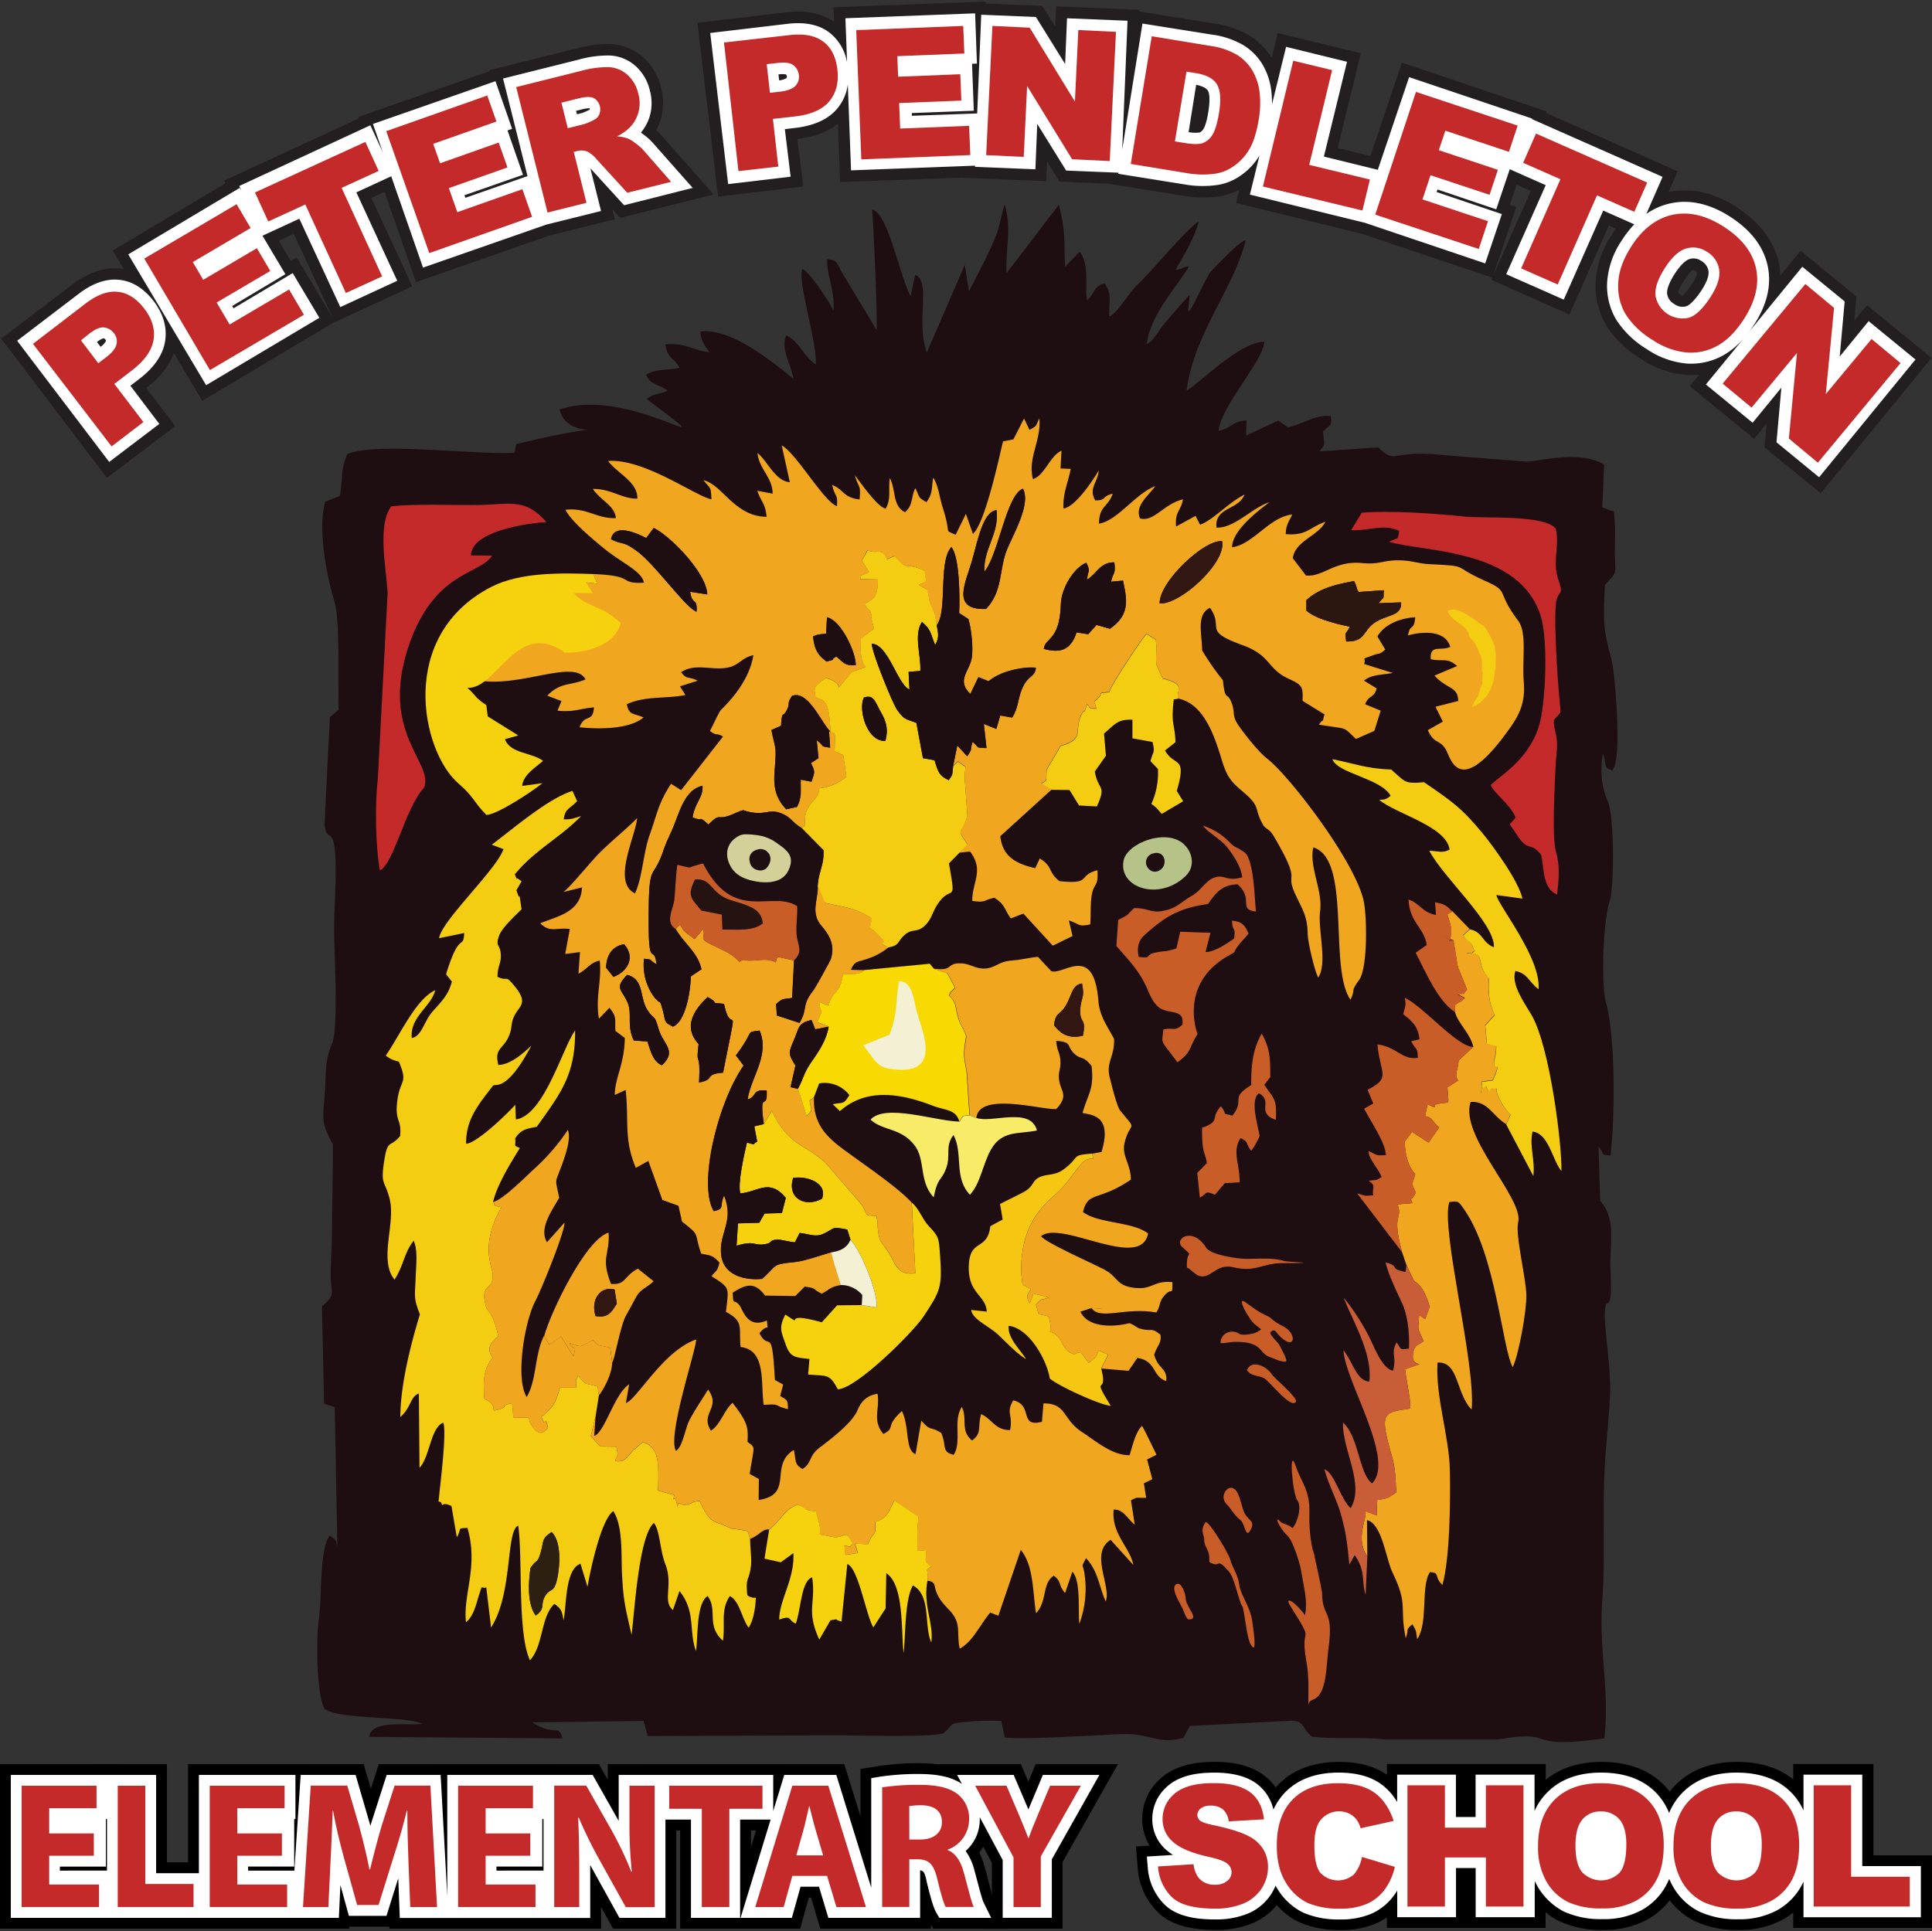 <svg xmlns="http://www.w3.org/2000/svg" viewBox="0 0 668.26 668"><rect x="0" y="0" width="668.26" height="668" fill="#333333" stroke="none"/><defs><style>.cls-1{fill:#000001;}.cls-1,.cls-10,.cls-11,.cls-12,.cls-13,.cls-14,.cls-15,.cls-16,.cls-17,.cls-18,.cls-19,.cls-2,.cls-20,.cls-21,.cls-22,.cls-23,.cls-3,.cls-7,.cls-8,.cls-9{fill-rule:evenodd;}.cls-2,.cls-5{fill:#fff;}.cls-3,.cls-6{fill:#c42a29;}.cls-4{fill:none;}.cls-7{fill:#231f20;}.cls-8{fill:#1e0e12;}.cls-9{fill:#f0a61f;}.cls-10{fill:#f4cc12;}.cls-11{fill:#f5d20d;}.cls-12{fill:#f8da02;}.cls-13{fill:#f5c713;}.cls-14{fill:#c95d28;}.cls-15{fill:#c85d38;}.cls-16{fill:#f7eb67;}.cls-17{fill:#2c1610;}.cls-18{fill:#f3f0d3;}.cls-19{fill:#b6c388;}.cls-20{fill:#d3d09a;}.cls-21{fill:#251312;}.cls-22{fill:#311612;}.cls-23{fill:#2d2012;}.cls-24{opacity:0;}</style></defs><title>PP_logoSq</title><g id="Layer_2" data-name="Layer 2"><g id="Layer_3" data-name="Layer 3"><path class="cls-1" d="M441.22,618.35q.48-.55,1-1.08c5.62-5.66,13.11-7.77,20.92-7.77,5.82,0,11.76,1.09,16.61,4.47V610.2h54.9v5.5c5.44-4.46,12.22-6.2,19.31-6.2,7.91,0,15.59,2.06,21.34,7.75a24.76,24.76,0,0,1,2.23,2.54,25.06,25.06,0,0,1,2.12-2.41c5.71-5.71,13.24-7.88,21.16-7.88,7.08,0,14,1.64,19.45,6.06V610.2H648v31.64h20.27v25.08h-48v-5.33a26,26,0,0,1-3.66,2.48,31,31,0,0,1-15.28,3.56,34.19,34.19,0,0,1-15-3,24.48,24.48,0,0,1-8.81-7.28,25.2,25.2,0,0,1-7.79,6.72,31,31,0,0,1-15.28,3.56,34.19,34.19,0,0,1-15-3,23.93,23.93,0,0,1-4.84-3.12v5.42h-54.9v-3.64a23,23,0,0,1-3.71,2.08,30.24,30.24,0,0,1-12.29,2.27A34.37,34.37,0,0,1,449.49,665a23.21,23.21,0,0,1-7.85-6,21.58,21.58,0,0,1-8.26,6.24,32.52,32.52,0,0,1-13.05,2.38c-7,0-14.89-1.14-20-6.28a23.61,23.61,0,0,1-6.79-15.05l-.64-7.52,4.73-.3a17.79,17.79,0,0,1-2.53-9.33A18.36,18.36,0,0,1,398.13,619a19.75,19.75,0,0,1,8.87-7.26c4.1-1.78,8.83-2.26,13.26-2.26,5.73,0,11.76,1,16.53,4.36a18,18,0,0,1,4.43,4.48Z"/><path class="cls-1" d="M464.85,637.74l-1-3c-.07-.21-.14-.47-.23-.69h-.18a1.73,1.73,0,0,0-.46,0,1,1,0,0,0-.16.2c-.44.76-.54,3.23-.54,4.15a22.13,22.13,0,0,0,.45,4.74h.64a9.94,9.94,0,0,0,.78-2.32l.67-3.06Z"/><path class="cls-1" d="M552.62,638.62c0,.91.12,3.59.59,4.32.18.21.59.19.83.19a4.7,4.7,0,0,1,.75,0c.52-.91.64-4,.64-5.11,0-.83-.11-3.13-.56-3.78-.21-.24-.66-.22-.94-.22s-.52,0-.68.16c-.52.78-.63,3.49-.63,4.41Z"/><path class="cls-1" d="M599.48,638.62c0,.91.12,3.59.59,4.32.18.21.59.19.83.19a4.69,4.69,0,0,1,.75,0c.52-.91.64-4,.64-5.11,0-.83-.11-3.13-.56-3.78-.21-.24-.66-.22-.94-.22s-.52,0-.68.16C599.6,635,599.48,637.7,599.48,638.62Z"/><path class="cls-2" d="M623.81,626.21V613.9h20.33v31.64h20.27v17.69h-40.6V650.92q-.25.56-.54,1.1a21.38,21.38,0,0,1-8.62,8.82,27.38,27.38,0,0,1-13.47,3.09,30.65,30.65,0,0,1-13.36-2.63,21.43,21.43,0,0,1-9.1-8.6,21.76,21.76,0,0,1-1.36-2.73,21.14,21.14,0,0,1-.94,2,21.38,21.38,0,0,1-8.62,8.82,27.38,27.38,0,0,1-13.47,3.09A30.65,30.65,0,0,1,541,661.3a22.43,22.43,0,0,1-10.15-10.61v12.53H510.42v-17h-6.8v17H483.29V654a20.59,20.59,0,0,1-1.37,2,19.34,19.34,0,0,1-7.54,6,26.72,26.72,0,0,1-10.79,2,30.89,30.89,0,0,1-12.73-2.32,21.44,21.44,0,0,1-9.07-8.38q-.31-.49-.59-1a17.48,17.48,0,0,1-1.62,3.1,17.67,17.67,0,0,1-7.84,6.52,29,29,0,0,1-11.57,2.07c-5.86,0-13.06-.84-17.42-5.2A19.93,19.93,0,0,1,397,646l-.32-3.76,9.05-.57a17.52,17.52,0,0,1-2.23-1.64,13.92,13.92,0,0,1-4.93-10.87,14.67,14.67,0,0,1,2.47-8.11,16.08,16.08,0,0,1,7.25-5.89c3.59-1.56,7.91-1.95,11.79-1.95,4.92,0,10.29.77,14.39,3.68a15.54,15.54,0,0,1,6,9.11,20.87,20.87,0,0,1,4.2-6.12c4.91-4.94,11.5-6.68,18.3-6.68,5.07,0,10.38.89,14.6,3.88a20.09,20.09,0,0,1,5.69,6.3V613.9h20.33v14.65h6.8V613.9h20.39v12.56a21.58,21.58,0,0,1,4.45-6.46c5-5,11.63-6.8,18.55-6.8s13.7,1.69,18.74,6.68a21.37,21.37,0,0,1,4.81,7.29,21.68,21.68,0,0,1,4.76-7.17c5-5,11.63-6.8,18.55-6.8s13.7,1.69,18.74,6.68a21.23,21.23,0,0,1,4.4,6.34Z"/><path class="cls-2" d="M483.29,633.48l-15,3.32-1-3.22a7.5,7.5,0,0,0-.7-1.69,3.91,3.91,0,0,0-1.37-1.19,4.54,4.54,0,0,0-5.56,1.49c-1,1.49-1.15,4.47-1.15,6.19s.14,5.82,1.28,7.21a3.7,3.7,0,0,0,3.1,1.23,4,4,0,0,0,2.9-.89,9.88,9.88,0,0,0,1.88-4.35l.85-3.9,14.8,4.46v-8.67Z"/><path class="cls-2" d="M438.22,635.18q.09-1.08.25-2.15l-2.63.16a16.64,16.64,0,0,1,2.38,2Z"/><path class="cls-2" d="M417,645.84a3.85,3.85,0,0,0,.58,1.31,3.3,3.3,0,0,0,2.83,1.14,3.46,3.46,0,0,0,1.85-.4,2.15,2.15,0,0,0,.24-.2.82.82,0,0,0-.18-.19c-.83-.63-3.95-1.36-5-1.59l-.34-.08Z"/><path class="cls-2" d="M548.78,638.62c0,1.86.19,5.22,1.48,6.72a4.42,4.42,0,0,0,3.64,1.48,4.47,4.47,0,0,0,3.65-1.4c1.27-1.5,1.43-5.54,1.43-7.37s-.21-4.76-1.48-6.21a4.58,4.58,0,0,0-3.72-1.48,4.27,4.27,0,0,0-3.51,1.49c-1.3,1.51-1.49,4.9-1.49,6.77Z"/><path class="cls-2" d="M595.64,638.62c0,1.86.19,5.22,1.48,6.72a4.42,4.42,0,0,0,3.64,1.48,4.47,4.47,0,0,0,3.65-1.4c1.26-1.5,1.43-5.54,1.43-7.37s-.21-4.76-1.48-6.21a4.58,4.58,0,0,0-3.72-1.48,4.27,4.27,0,0,0-3.51,1.49C595.83,633.36,595.64,636.75,595.64,638.62Z"/><path class="cls-3" d="M400.55,645.66l12.3-.77a9.25,9.25,0,0,0,1.63,4.55,6.87,6.87,0,0,0,5.72,2.54,6.3,6.3,0,0,0,4.27-1.3,3.75,3.75,0,0,0,.09-5.94c-.95-.86-3.15-1.66-6.62-2.43q-8.52-1.9-12.15-5.09a10.21,10.21,0,0,1-3.66-8.09A11,11,0,0,1,404,623a12.36,12.36,0,0,1,5.63-4.52q3.76-1.64,10.31-1.64,8,0,12.26,3t5,9.52l-12.19.72a6.62,6.62,0,0,0-2-4.15,6.53,6.53,0,0,0-4.31-1.3,5.24,5.24,0,0,0-3.41,1,2.93,2.93,0,0,0-1.14,2.33,2.36,2.36,0,0,0,.93,1.8c.6.56,2,1.06,4.33,1.54q8.5,1.83,12.16,3.71a12.75,12.75,0,0,1,5.35,4.65,11.79,11.79,0,0,1,1.67,6.21,13.35,13.35,0,0,1-2.23,7.44,14,14,0,0,1-6.24,5.17A25.16,25.16,0,0,1,420,660.24q-10.69,0-14.81-4.12A16.23,16.23,0,0,1,400.55,645.66Z"/><path class="cls-3" d="M471.09,642.37l11.37,3.43a20.71,20.71,0,0,1-3.61,8,15.54,15.54,0,0,1-6.11,4.83,22.9,22.9,0,0,1-9.29,1.63,27.16,27.16,0,0,1-11.19-2,17.77,17.77,0,0,1-7.48-7c-2.1-3.33-3.15-7.61-3.15-12.8q0-10.4,5.54-16t15.68-5.59q7.92,0,12.47,3.2c3,2.14,5.27,5.42,6.74,9.85l-11.43,2.53a9.65,9.65,0,0,0-1.26-2.78,7.52,7.52,0,0,0-2.67-2.28,8.22,8.22,0,0,0-10.29,2.73c-1.18,1.75-1.78,4.5-1.78,8.24,0,4.65.7,7.82,2.12,9.55a8.38,8.38,0,0,0,11.58.49A12.89,12.89,0,0,0,471.09,642.37Z"/><polygon class="cls-3" points="486.83 617.59 499.78 617.59 499.78 632.24 513.95 632.24 513.95 617.59 526.96 617.59 526.96 659.54 513.95 659.54 513.95 642.55 499.78 642.55 499.78 659.54 486.83 659.54 486.83 617.59"/><path class="cls-3" d="M532,638.59q0-10.27,5.72-16t15.95-5.72q10.47,0,16.14,5.61t5.66,15.75q0,7.35-2.47,12a17.71,17.71,0,0,1-7.16,7.32,23.62,23.62,0,0,1-11.67,2.62A26.91,26.91,0,0,1,542.42,658a17.74,17.74,0,0,1-7.54-7.16A23.71,23.71,0,0,1,532,638.59Zm12.95,0c0,4.23.79,7.28,2.36,9.12a9,9,0,0,0,12.92.06c1.53-1.82,2.3-5.06,2.3-9.76q0-5.92-2.39-8.64a8.18,8.18,0,0,0-6.49-2.73,7.91,7.91,0,0,0-6.31,2.77C545.73,631.29,544.93,634.35,544.93,638.62Z"/><path class="cls-3" d="M578.84,638.59q0-10.27,5.72-16t15.95-5.72q10.47,0,16.14,5.61t5.66,15.75q0,7.35-2.47,12a17.71,17.71,0,0,1-7.16,7.32A23.63,23.63,0,0,1,601,660.24,26.91,26.91,0,0,1,589.27,658a17.74,17.74,0,0,1-7.54-7.16,23.71,23.71,0,0,1-2.89-12.24Zm12.95,0c0,4.23.79,7.28,2.36,9.12a9,9,0,0,0,12.92.06c1.53-1.82,2.3-5.06,2.3-9.76q0-5.92-2.39-8.64a8.19,8.19,0,0,0-6.49-2.73,7.91,7.91,0,0,0-6.31,2.77C592.58,631.29,591.79,634.35,591.79,638.62Z"/><polygon class="cls-3" points="627.34 617.59 640.29 617.59 640.29 649.23 660.57 649.23 660.57 659.54 627.34 659.54 627.34 617.59"/><polygon points="0 667.19 0 610.25 40.88 610.25 40.88 633.01 39.94 633.01 39.94 644.43 41.75 644.43 41.75 667.19 0 667.19"/><polygon points="33.24 667.19 33.24 610.25 57.75 610.25 57.75 644.24 74.43 644.24 74.43 667.19 33.24 667.19"/><polygon points="65.06 667.19 65.06 610.25 105.93 610.25 105.93 633.01 105 633.01 105 644.43 106.8 644.43 106.8 667.19 65.06 667.19"/><polygon points="134.69 667.19 134.66 666.5 120.81 666.5 120.78 667.19 96.87 667.19 100.5 610.25 125.78 610.25 128.28 618.78 131.02 610.25 155.96 610.25 159.08 667.19 134.69 667.19"/><polygon points="150.97 667.19 150.97 610.25 191.84 610.25 191.84 633.01 190.91 633.01 190.91 644.43 192.71 644.43 192.71 667.19 150.97 667.19"/><path d="M212.06,667.19l-4.16-7.51v7.51H184.21V610.25h22.94l3.09,5.45v-5.45h23.69v56.94Z"/><polygon points="235.26 667.19 235.26 633.2 223.99 633.2 223.99 610.25 271.22 610.25 271.22 633.2 259.76 633.2 259.76 667.19 235.26 667.19"/><polygon points="283.75 667.19 280.51 656.42 279.76 656.42 276.77 667.19 251.12 667.19 268.52 610.25 292.03 610.25 309.69 667.19 283.75 667.19"/><path d="M322.78,667.19l-.77-1.33v1.33H297.64V611.94l6.28-1a91,91,0,0,1,13.84-1c8.3,0,13.92,1.52,18.22,4.92a18.85,18.85,0,0,1,2.74,26,26.9,26.9,0,0,1,1.89,5.06c.35,1.28.71,2.62,1.06,3.93l0,.1c.49,1.86,1.51,5.71,1.85,6.5l5.39,10.78Z"/><polygon points="343.08 667.19 343.08 644.39 324.81 610.25 353.09 610.25 355.68 616.32 358.23 610.25 386.69 610.25 367.52 644.17 367.52 667.19 343.08 667.19"/><polygon class="cls-4" points="20.76 629.27 20.76 630.49 36.2 630.49 36.2 645.7 20.76 645.7 20.76 648.17 36.99 648.17 36.99 629.27 20.76 629.27"/><polygon class="cls-4" points="171.73 629.27 171.73 630.49 187.16 630.49 187.16 645.7 171.73 645.7 171.73 648.17 187.96 648.17 187.96 629.27 171.73 629.27"/><path class="cls-4" d="M318.8,628.21h-.52v4.4c2.51,0,3.78-.77,3.78-2.29C322.05,629.4,322.05,628.26,318.8,628.21Z"/><path class="cls-5" d="M360.72,614l-5,11.94L350.62,614H331.06l1.67,3.12c-3.5-2.37-8.18-3.44-15-3.44a87.21,87.21,0,0,0-13.24.92l-3.14.51V653L289.27,614h-18l-3.82,12.5V614H214v15.9L205,614H154.71v41.87L152.41,614H133.75l-5.32,16.54-.31,1.08-.25-.92L123,614H104l-2.18,33.1h-16V645.7h15.94V629.27h.43V614H68.8v34H54V614H3.74v49.45H117.21l.53-11.35,2.94,10.66h13l4.07-13,.53,13.73h65.87V647.06q0-.95,0-1.88l10.11,18.26h15.91v-34H239v34h17v-34h10.55l-10.39,34h17.74l3-10.77h6.38l3.24,10.77h31.74V647c1.14.13,1.6.71,2.24,3.72l0,.09c1.83,7.59,2.71,9.71,3.33,10.77l1.08,1.87h17.93L340.16,658c-.42-.83-1.38-4.48-2.09-7.15-.35-1.33-.71-2.69-1.07-4a19.47,19.47,0,0,0-3-6.53,14.42,14.42,0,0,0,4.89-10.84c0-.3,0-.58,0-.87l7.93,14.82v20h17V643.19L380.27,614Zm-340,33.1,0-1.39H36.63V629.27H37l0,17.82Zm151,0V645.7h15.85V629.27H188v17.82Zm146.55-14.48v-4.4h.52c3.25.05,3.25,1.19,3.25,2.11C322.05,631.84,320.78,632.61,318.27,632.61Z"/><polygon class="cls-6" points="32.45 641.96 17.02 641.96 17.02 651.92 34.26 651.92 34.26 659.7 7.49 659.7 7.49 617.74 33.39 617.74 33.39 625.52 17.02 625.52 17.02 634.24 32.45 634.24 32.45 641.96"/><polygon class="cls-6" points="40.73 617.74 50.26 617.74 50.26 651.73 66.94 651.73 66.94 659.7 40.73 659.7 40.73 617.74"/><polygon class="cls-6" points="97.51 641.96 82.07 641.96 82.07 651.92 99.31 651.92 99.31 659.7 72.55 659.7 72.55 617.74 98.44 617.74 98.44 625.52 82.07 625.52 82.07 634.24 97.51 634.24 97.51 641.96"/><path class="cls-6" d="M141.27,643.64c-.19-5-.37-11.14-.37-17.24h-.19c-1.31,5.35-3.05,11.33-4.67,16.25L130.94,659h-7.41L119,642.76c-1.37-4.92-2.8-10.89-3.8-16.37h-.12c-.25,5.66-.44,12.14-.75,17.37l-.75,15.94h-8.78l2.68-42h12.64l4.11,14c1.31,4.86,2.61,10.08,3.55,15H128c1.18-4.86,2.61-10.4,4-15.06l4.48-13.94h12.39l2.3,42H141.9Z"/><polygon class="cls-6" points="183.42 641.96 167.98 641.96 167.98 651.92 185.22 651.92 185.22 659.7 158.46 659.7 158.46 617.74 184.35 617.74 184.35 625.52 167.98 625.52 167.98 634.24 183.42 634.24 183.42 641.96"/><path class="cls-6" d="M191.7,659.7v-42h11.08l8.72,15.38a121.61,121.61,0,0,1,6.85,14.38h.19a155.7,155.7,0,0,1-.81-17.49V617.74h8.72v42h-10l-9-16.19a155.75,155.75,0,0,1-7.28-14.82l-.19.06c.25,5.54.37,11.46.37,18.3V659.7Z"/><polygon class="cls-6" points="242.75 625.71 231.48 625.71 231.48 617.74 263.73 617.74 263.73 625.71 252.27 625.71 252.27 659.7 242.75 659.7 242.75 625.71"/><polygon class="cls-6" points="274.06 648.93 271.07 659.7 261.24 659.7 274.06 617.74 286.51 617.74 299.52 659.7 289.31 659.7 286.08 648.93 274.06 648.93"/><path class="cls-5" d="M284.71,641.83l-2.61-8.9c-.75-2.49-1.49-5.6-2.12-8.09h-.12c-.62,2.49-1.25,5.66-1.93,8.09l-2.49,8.9Z"/><path class="cls-6" d="M305.13,618.3a83.34,83.34,0,0,1,12.64-.87c6.23,0,10.58.93,13.57,3.3a10.65,10.65,0,0,1,3.86,8.78,11.13,11.13,0,0,1-7.41,10.33V640c2.93,1.18,4.54,4,5.6,7.84,1.31,4.73,2.61,10.21,3.42,11.83H327.1c-.68-1.18-1.68-4.61-2.93-9.77s-2.93-6.66-6.79-6.72h-2.86v16.5h-9.4Z"/><path class="cls-5" d="M314.53,636.35h3.74c4.73,0,7.53-2.37,7.53-6,0-3.86-2.61-5.79-7-5.85a23.72,23.72,0,0,0-4.3.31Z"/><path class="cls-6" d="M350.57,659.7V642.52l-13.26-24.78h10.83l4.3,10.08c1.31,3.05,2.18,5.29,3.24,8h.13c.93-2.61,1.93-5,3.17-8l4.23-10.08h10.65L360,642.21V659.7Z"/><path class="cls-7" d="M615.8,95.36l7-8.61,19.32,15.81-.75,8.4,4.42-5.4,22.3,18.26-38.33,46.83-19.44-15.91.74-8.23-4.33,5.29-22.25-18.22,3.29-4a27.85,27.85,0,0,1-4.55.1,33.06,33.06,0,0,1-15.77-5.6,36.48,36.48,0,0,1-11.73-11.32,26.82,26.82,0,0,1-3.8-15.16A33.21,33.21,0,0,1,557.63,81q.61-1,1.27-1.87L556.5,78l-13.65,30.81-27-12,.34-.77L471,80.86,427.56,70.21l1.12-4.57a22,22,0,0,1-7.91,2.41,40,40,0,0,1-10.39-.16l-27.18-4.36-16.69-.69-4.36-7-.28,6.83-28.74-1.18v-.08L290.59,63l-.76-20.2c-3.95,3.14-8.94,4.67-14,5.3l2,16.45L248.37,68l-7.13-60.1,30.67-3.64c5.78-.69,11.71-.07,16.59,3.26l-.19-5L341,.53l0,.69,19.51.8L365,9.19l.29-7L394.1,3.4l0,.57L420,8.14a32.4,32.4,0,0,1,12.47,4.35A24,24,0,0,1,439.87,20l2.1-8.58,28.72,7-8,32.79L474,54l10.93-32.36L527.32,36l.08-.18,2,.87,5.54,1.87-.17.51,45.55,20.17-3.18,7.19c8.32-1.76,16.34.62,23.39,5.14s12.82,10.82,14.71,19.25a26.26,26.26,0,0,1,.61,4.55ZM524.57,63.89l-2.34,6.94,2.25.76-8.13,24.1,13.12-29.63-4.9-2.17ZM169.32,24.62,130.09,38.32,130,38.2l-1.18.54L124,40.46l.17.48L77.54,62.47l.44.94L39,86.66l3.82,6.41-1-.14c-6.22-.71-11.94,1.83-16.79,5.52L.41,117.13,37,165.33l23.6-17.92-10-13.2c4.14-3.19,7.75-7.17,9.52-12.06l9.83,16.5,45.78-27.27,0,.1L142.6,99.06,128.46,68.48l4.54-2.1L143.9,97.6l46.21-16.13,22.56-5.64-.87-3.46,2.74,3,32.3-8.08L228.6,46.65A15.68,15.68,0,0,0,227,45a20.12,20.12,0,0,0,1.59-3.88,20.39,20.39,0,0,0,.07-10.74,20.25,20.25,0,0,0-6.25-10.58,18.35,18.35,0,0,0-10.92-4.54,40.73,40.73,0,0,0-12.23,1.52l-25.44,6.36,0-.09-1,.35-3.52.88.08.32ZM96.41,83.29l5.21-2.41,13.42,29L102.61,89.05l-2,1.22-4.16-7ZM582.52,97c-.54.84-2,3.26-2,4.23,0,.29.41.5.64.65s.62.38.62.46c1.07-.56,2.92-3.25,3.55-4.24.46-.72,1.7-2.85,1.67-3.72-.05-.33-.46-.57-.72-.74s-.45-.32-.68-.25C584.69,93.78,583.06,96.11,582.52,97Z"/><path class="cls-2" d="M604.6,115.27l18.8-23,14.65,12-1.71,19.08,10-12.26,16.21,13.27-33.34,40.74L614.47,153l1.69-18.91-9.95,12.16L590.05,133l13.12-16a26.69,26.69,0,0,1-6.86,5.77,22.83,22.83,0,0,1-12.82,3,29.23,29.23,0,0,1-13.88-5,32.71,32.71,0,0,1-10.49-10.05,22.9,22.9,0,0,1-3.23-13A29.37,29.37,0,0,1,561,83.1a36.27,36.27,0,0,1,4.28-5.5l-10.74-4.76-13.65,30.81L521,94.86l13.65-30.81-12.44-5.51-4.68,13.87-20.32-6.86-.3.89,22.57,7.62-5.76,17.06L472.1,77.07l-39.77-9.75,3.31-13.51-.07.11a22.37,22.37,0,0,1-6.71,7,18.83,18.83,0,0,1-8.49,3.16A36.12,36.12,0,0,1,411,64l-24.19-3.88.06-.38L368.77,59l-10-16.13-.64,15.7-20.87-.86,0-.4-42.89,1.62-1.12-29.74a16.31,16.31,0,0,1-3.69,8.42c-3.59,4.26-9.12,6-14.47,6.64l-3.62.43,2,16.45-21.61,2.56-6.2-52.28,26.76-3.17c5-.59,10.29-.14,14.44,3A16.63,16.63,0,0,1,293,21.66l-.58-15.35,44.86-1.69L337.91,22l-1.69.06.61,16.24-21.43.81,0,.94L338,39.25l1.4-34.15,18.92.78,10.1,16.27.65-15.83L390,7.18l-1.83,44.54,7-43.57L419.36,12a28.67,28.67,0,0,1,10.95,3.77,20,20,0,0,1,6.65,7A23.55,23.55,0,0,1,439.79,32a35.38,35.38,0,0,1,.18,4.12l4.88-19.92,21.07,5.17-8,32.79,18.66,4.58,10.82-32.06L529.91,41l-.06.18,45.23,20L569.45,74a23.13,23.13,0,0,1,8.32-3.65c7.34-1.6,14.39.6,20.59,4.57s11.34,9.41,13,16.79-.58,14.26-4.51,20.4c-.7,1.09-1.44,2.16-2.24,3.2ZM182.45,60.9,174,27.17l26.18-6.55a37.2,37.2,0,0,1,11-1.41,14.42,14.42,0,0,1,8.61,3.58,16.34,16.34,0,0,1,5,8.57,16.46,16.46,0,0,1,0,8.68,16.15,16.15,0,0,1-3.1,5.83l.84.62a20,20,0,0,1,3.12,2.76L239.6,65,215.87,71,204.21,58.23,207.89,73,189,77.69,146.32,92.58l-11-31.6-12.06,5.57,14.14,30.59-19.69,9.1L103.54,75.66,90.79,81.55l7.93,13.31-18.42,11,.48.8,20.46-12.19,9.22,15.47L71.3,133.25,44.36,88,82.92,65l.67,1.13-.83-1.79,45.34-21,4.29,9.29L129,42.88l42.38-14.79,5.75,16.47-1.59.56,5.36,15.35-20.25,7.07.31.89,21.52-7.51ZM45.07,133.46l2.9-2.21c4.3-3.26,8.18-7.56,9.11-13.06.88-5.15-.81-9.88-3.91-14-3-3.9-6.86-6.82-11.83-7.38-5.16-.59-10,1.7-14,4.74L5.93,117.88l31.84,41.92,17.33-13.16-10-13.2ZM34.82,120l-1.28-1.68h0A7.48,7.48,0,0,1,35.83,117a1.08,1.08,0,0,1,.62.47.59.59,0,0,1,.15.6,6.8,6.8,0,0,1-1.78,1.9ZM199.54,39.54l1.83-.46A18.86,18.86,0,0,0,204,37.9h0a.27.27,0,0,0,0-.17,2.25,2.25,0,0,0-.09-.29,10.82,10.82,0,0,0-2.57.38l-2.08.52.3,1.21Zm69.94-11.73a6.8,6.8,0,0,0,2.5-.74.6.6,0,0,0,.18-.6,1.08,1.08,0,0,0-.29-.72,7.48,7.48,0,0,0-2.61,0h0l.25,2.1Zm144.26,1.55-2.62,16.35a12,12,0,0,0,3.85.11,3,3,0,0,0,1.31-1.25c.88-1.37,1.43-4.42,1.69-6s.77-5.74-.19-7.24c-.72-1.14-2.66-1.7-4-2ZM579.2,94.83c-1.07,1.67-2.83,4.8-2.54,6.89a4.72,4.72,0,0,0,2.42,3.42,4.77,4.77,0,0,0,4.09.84c2-.62,4.47-4.16,5.53-5.81s2.55-4.39,2.25-6.43a4.89,4.89,0,0,0-2.49-3.47,4.55,4.55,0,0,0-4-.68C582.4,90.21,580.28,93.15,579.2,94.83Z"/><path class="cls-3" d="M11.41,118.95l18.25-14q6-4.55,11.1-4t9.14,5.8q4.12,5.38,3.2,10.88t-7.56,10.58l-6,4.6L49.6,146l-11,8.43L11.41,118.95ZM34,125.66l2.68-2.05q3.18-2.43,3.62-4.52a4.44,4.44,0,0,0-.88-3.8,5,5,0,0,0-3.28-2q-2-.31-5.08,2L28,117.74Z"/><polygon class="cls-3" points="49.9 89.45 81.84 70.64 86.69 78.88 66.69 90.66 70.3 96.79 88.85 85.86 93.49 93.74 74.93 104.65 79.42 112.25 99.99 100.14 105.13 108.88 72.61 128.03 49.9 89.45"/><polygon class="cls-3" points="88.19 66.58 126.38 49.09 130.97 59.13 118.17 64.99 132.18 95.61 119.63 101.36 105.6 70.74 92.79 76.62 88.19 66.58"/><polygon class="cls-3" points="133.6 45.37 168.54 33.04 171.71 42.04 149.84 49.76 152.21 56.48 172.49 49.31 175.53 57.92 155.25 65.08 158.18 73.39 180.69 65.45 184.05 75 148.49 87.55 133.6 45.37"/><path class="cls-3" d="M189.39,73.53l-10.84-43.4,22.35-5.59a33.87,33.87,0,0,1,9.77-1.31A10.43,10.43,0,0,1,217,25.86a12.29,12.29,0,0,1,3.78,6.53,12,12,0,0,1-3.16,11.92,16.77,16.77,0,0,1-4.27,2.89,13.63,13.63,0,0,1,3.89.73,13.52,13.52,0,0,1,2.72,1.75,17.74,17.74,0,0,1,2.55,2.22l9.62,11-15.16,3.78L206.44,55.18a10.41,10.41,0,0,0-3.26-2.74,5.85,5.85,0,0,0-3.54-.19l-1.18.29,4.4,17.62-13.47,3.36Zm7-29.18,5.66-1.41a20.89,20.89,0,0,0,3.41-1.48,3.61,3.61,0,0,0,1.83-1.91,4.53,4.53,0,0,0-1.92-5.63q-1.61-.78-5.28.13l-5.9,1.47Z"/><path class="cls-3" d="M250.38,14.71l22.83-2.58q7.46-.84,11.58,2.29t4.86,9.68q.77,6.72-2.85,11t-11.93,5.19l-7.53.84,1.87,16.5-13.79,1.56-5-44.46Zm15.94,17.39,3.37-.38c2.65-.29,4.45-1,5.43-2a4.49,4.49,0,0,0,1.2-3.71,5,5,0,0,0-1.8-3.39q-1.56-1.29-5.41-.86l-3.91.44Z"/><polygon class="cls-3" points="296.16 10.42 333.17 8.97 333.56 18.51 310.37 19.43 310.65 26.54 332.15 25.68 332.52 34.8 311.01 35.65 311.36 44.47 335.21 43.52 335.61 53.64 297.92 55.13 296.16 10.42"/><polygon class="cls-3" points="343.26 8.96 356.16 9.58 371.8 35.12 372.98 10.39 386 11.02 383.85 55.72 370.83 55.09 355.27 29.74 354.1 54.28 341.11 53.66 343.26 8.96"/><path class="cls-3" d="M398.39,12.55l20.27,3.33a24.66,24.66,0,0,1,9.41,3.22,16,16,0,0,1,5.33,5.67,19.43,19.43,0,0,1,2.33,7.65,33.45,33.45,0,0,1-.31,8.73q-1.17,7.08-3.42,10.71a18.28,18.28,0,0,1-5.54,5.8,14.77,14.77,0,0,1-6.72,2.5,31.8,31.8,0,0,1-8.34-.13l-20.27-3.32,7.25-44.16Zm12,12.24-4,24.12,3.34.55c2.85.47,4.93.49,6.24.05a6.51,6.51,0,0,0,3.37-2.85q1.41-2.2,2.29-7.5,1.14-7-.72-10c-1.24-2-3.63-3.26-7.16-3.84Z"/><polygon class="cls-3" points="447.32 21.01 460.77 24.26 452.85 57.04 473.83 62.11 471.25 72.82 436.82 64.52 447.32 21.01"/><polygon class="cls-3" points="489.77 31.79 524.94 43.45 521.93 52.52 499.92 45.21 497.68 51.96 518.1 58.74 515.23 67.39 494.8 60.62 492.03 68.99 514.68 76.52 511.49 86.13 475.68 74.25 489.77 31.79"/><polygon class="cls-3" points="531.29 46.21 569.75 63.16 565.29 73.27 552.39 67.58 538.8 98.42 526.15 92.84 539.74 62.01 526.84 56.32 531.29 46.21"/><path class="cls-3" d="M564.1,85.48q5.87-9.26,14.28-11.14T596,78.28q9.43,6,11.33,14.27T603.45,110q-4.2,6.62-9.11,9.44a18.84,18.84,0,0,1-10.62,2.52,25.22,25.22,0,0,1-12-4.29,28.62,28.62,0,0,1-9.29-8.74,18.81,18.81,0,0,1-2.71-10.75q.18-6.07,4.38-12.68Zm11.64,7.44c-2.41,3.82-3.45,7-3.08,9.57a9.51,9.51,0,0,0,11.57,7.4q3.62-1.15,7.63-7.49,3.37-5.34,2.79-9.16a8.73,8.73,0,0,0-4.28-6.16A8.45,8.45,0,0,0,583.12,86Q579.4,87.15,575.74,92.92Z"/><polygon class="cls-3" points="624.45 98.25 634.38 106.5 631.53 136.32 647.35 117.27 657.38 125.6 628.79 160.05 618.75 151.71 621.56 122.09 605.85 141 595.85 132.7 624.45 98.25"/><path class="cls-8" d="M335.15,100.72l-1.42-9.08-13.16,30.29c-3.92-11.17,1.64-24.37-4-26.87l-1.61,7.46c-4.24-8.49-7.8-28.83-13.31-30,.45,4.22,1.86,36,1.57,41.66L291.67,95c-2.33-3.74-1.56-5-5.54-5.33-.31,5.57,2.79,10.77,2.13,17.9-1-2.73-8.11-13.32-10.7-14.56-1.91,3.87,5.16,25.63,4.63,33.08-4.28-2.75-5.8-8.23-10.31-10.05-1.86,5.07,1.74,9.82,2.54,15-7.73-6.27-21.72-17.72-32.2-16.35.27,3.19,1.31,4.57,3.2,7.15-5.57-.47-8.39-3.45-15.29-2.67.88,5.29,3,4.38,4.93,8.05-4.33,1-8.2.24-11.59,2.46,1.65,3.56,4.25,3.1,7.47,5.44-3.51,1.55-4.16.79-7.3,2.87,31.6,23.93-5.55-4.93-30.08,3.69,2.62,11.33,21.65,4.09-2.26,9.07-4.08.85-8.62,1.93-12.76,2.86l-.56,3c-13.92.77-48.34-3.79-57.84.46-2.41,5.31-1.56,8.85-2.59,14.5l-5.06,2c-2.71,9.33.56,25.92,3.25,34.74,1.92,6.3,1.11,29.15,1.38,37.21l-3,2.54c-.09,1.21-1.91,37.14-1.85,37.55,1,6.65,3.84-1.38,3.83,15.86,0,6.87-.54,13.59-.53,20.55,0,7.63,1.61,33.71-.75,39.09-2.61,6-2,10.55-2.47,17.13-.7,9.44-1.32,10,2.76,17.55.06,10.06-.19,19.92-.29,29.92,0,5-.38,10-.45,14.95-.1,6.79,2.17,6.87-3,11.22l.72,33.66,3.69,1.24.91,48.6c-.47-2.91-.52-2.55-2.53-4.16-3.73,3.65-2.85,22.73-3.87,29s-.82,26.09,1.94,30.88c4.43,3.75,28.5,2.5,33.81,5.22-4.45.74-17.86-1.56-18.31,4.51l66.84.53c-1.53-5.22-1.93-.37-10.49-5.54l38.51-.5,1.43,5.23,63.87-.25c1.29-.17,34.44.9,38.41-.71,3.88-3.1,1.12-3.35,8.28-4a91.34,91.34,0,0,1,11.79-.26L347.5,601c4.94.83,25.92-.44,32-.69,4.53-.19,9.87-.85,14.35-.11,6.48,1.07,8.21,2.79,15.45,1l2.24-4.13,35.26-1.84c4.41.12,3.66,2.76,6.9,5.53,8.27,1,17.48-.06,25.44,1H518c21.82-3.75,7.69,3.72,36.94-.42,1.87-16.83-2-30.68-.73-47.67,1.15-15.81-.11-32.42,1-48.62.54-7.57,1.27-14.7,1.68-22.37.48-9-2.19-24-1.79-29,.42-5.24.87-.7,1.92-4.71.43-1.64,0-9.66,0-12.05,0-8.19,1.75-15.62-3.53-21.49l-.58-18.87c2.92,3.85,0,2.41,4.17,3.24,1.42-12.64,1.87-40.24-1.59-53-1.78-6.55-1-28.29,1.3-35.18,1.54-4.57,1.66-29.23-.71-34.56s-2.5-10.77-1.71-16.44c1.51,3.67-.07,5,3.34,5.89,3.19-3.88,1.19-26.42.59-32.44-.66-6.65-1.91-8.78-2.86-14.15-1-5.56-.59-11.9-.35-17.51,4.65-5.09,3.52-3.36,3.47-11.17,0-4.6.29-9.86-.34-14.32l-4-1.39.63-14.84c-8.92-5.24-23.28-.85-26.92-1l-28.88-2.28c-18.83-2-15.52,3.6-22.41-2.65l-20.24,1.39c2.13-3,1.74-1.38,1.21-6.87,2.74-2.78,3.06-1.64,2.69-5.32-5-.73-9.25,2.66-14.79,3.86l-3.33-2.32L431,150.66l.18-5.27c-5.23.44-5.1,2.7-9.69,3.68.89-8.77,15.3-23.89,15.84-30.86-8.72,0-23.66,15.54-26.87,16.82,2.56-19.77,16.23-35,20.42-51.92-1.72.29-6.69,5.12-12,10.76-1.41,1.49-6.05,12.09-7.45,13.63-1.22,1.34.79-6.37-.35-5.09-4.07,4.56-7.38,8.43-8.3,9.49-2.09,2.42-3.43,5.86-6.14,7.15,1.21-10.15,10.19-19.47,14.44-26.59.79-1.33-5,1.95-4.27.57,2.36-4.21,6.45-10.86,7.82-16.44C409.73,79.85,399.22,93,393.3,98.63c-2.8,2.67-7,9.92-9.59,10.85-.33-4.52,1.14-7.88-1.71-11.48-3.87,1.24-3.25,3.38-6,5.91-.84-5.25.93-12.59-2.59-16.85l-5,5.23c-.52-8.76.49-10.48-2.13-21.54-.41.76-5.3,6.85-6.54,8.63L348.13,94.51c-.26-10.39,1.85-14.32-.57-23.78C344.42,79.89,348.24,76,335.15,100.72Z"/><path class="cls-9" d="M241.64,361.18c-5.46-5.94-1.68-11.8,3.12-16.26,4.91,2.5-.31,1.77,5.66,2.32,2.69,12.75,5.38-5.15-.32,23.83-6.77.53-2.45,2.29-8.3,3.41.55-12.14-1.21-4.53-.16-13.31ZM227.8,355.9c1.53,5.4,6.56,7.58,1.15,12.61-3-1.22-3.86-4.67-5-8.21l-4.74-.37c-2.5-5.22-.49-9.19-2.09-13-1.9-4.56-4.87-4.93-.21-9.68,6,1.5,4.17,7.8,7.07,12.24,2.38,3.63,2.31,1.13,3.81,6.43Zm-18.15-21.12,2.52,3.15c4.82-1.72,7.79-6.71,3.71-11.29-4.11.66-6.14,3.8-6.24,8.14Zm71.61-114.62c1.63-.81,2.68-.74,4.47-.94l.32-5.67c5,1.09,10.1,12.4,9.93,16.59-3.87.17-4-.78-6.7-3-2.81,1.54.91.6-3.4,1.73-3.22-2.29-4.28-4.69-4.63-8.68Zm170.63-12.58c4.58-4.19,10.44-5.46,16.45-6.59,1.44,2.88.41,1.87,1.58,3.78l8.72-.6c-.34,3.72.55,1.48-1.81,4.48l7.77-.28c.33,4.85-4.74,4.12-9.11,7-4.16,2.75-3.1,6.7-9.88,6.52-.43-3.82-.52-1.69,1.28-5.08-4.21-.93-11.56-2.53-15.05-5.58l0-3.67ZM376,200.52c3.48-2.14,4.42-6,9.44-6,.56,4.31-.39,3.18-1.11,6.7l4.13-.39c1.28,6.36,2.65,11.66-4.51,16.66l-4.66-1.31-2.89,3.21-4-.64c-1.91,5.78-5.22,7.39-11.34,5.71.39-3.94,5.52-2.71,5.89-15.5.15-5.29,4.28-12.45,8.81-14.32,1.61,3.37.58,2.25.26,5.85Zm25.1,8.22C401,201,417,186.35,422.73,187.23c1.49,7.47-14.69,22.12-21.62,21.52Zm-175-26.11c5.73,2.74,18.3,15.59,18.52,23l-5.91-.92c.66,4.93,2.57,1.81,2.19,6.9-3.92-1.45-14.22-16.3-20.66-21-5.16-3.75-4.59-1.9-8.92-4.07,1-5.41,8.19-2.49,12.18-.43l2.6-3.49Zm114.37,15.11c4.83-5.68,7.64-26.73,13.34-28.67,2.81,5.29-3.3,15.64-5.51,21-2.86,7-1.32,14.24-7.25,20.59-11.93.46-7.3-8.58-5.07-16,2.15-7.2,3.85-17.65,8.68-18.17,1,8.27-4.6,13.26-4.19,21.27Zm-135.31.84,1.37,3.33-3.88-.45L201,203.37c7.34-.34-7-2-4.73,5.78-12.61-1.07-31.43,6.38-30.84,17.52-2.12,9.08-.39,4.93-5.38,8.13.19,4.06-.62,1.51,1.62,3.15-.08-3.52-1.16-1.11.85-3.33,14.79,4.85,36-7.36,40,.41-5.16,2.25-8.69.87-13.21,5.63l4.9,1.85-1.37,3.35c6.08.53,7.39-.74,12.62-1.15-.43,5.52-3.17,2-5,6.88,6.79.69,17.12.73,22.15-3.39-3.83-1.63-5-.74-5.81-4.58,6.53-3,13.49-1.8,20.27-3.2l-1.87-3,6.13-1.94c-3.58-1.76-3.47-.12-5.74-2.94,4.29-2.85,9-1.14,14-1.36,6.19-.28,6.05-3.44,11-4.54-1.73,10.71-11.11,18.63-11.47,19.25-1.11,1.92-2.52,4.94-3.55,7,2.85,2,2,.39,4.52,1.91l-14.5,18.55-3.48-2.22c-4.48,6.89-4.73,10.25-7.39,17.66-2.21,6.13-2.57,15.14-5.09,20.25-8.07-3.82.24-19.84.76-26.05-4,4.11-8.91,7.87-13.33,12.38-2.94,3-9.82,11.49-12.17,13.2l6.42-1.6c-.33,8.74-8.93,10.08-14.44,12.43,3.42,3.31,5.17,1.45,10.23,1.94l-1.6,8.67,5.11-.66-.53,7.5c3.28-1.79,3.89-3.77,7.37-4.58.73,7.29-1.57,12.66-.29,20.11l3.65-3.77c2.71,3.44,1.78,3.8,2.06,8l3.25,2.45c-.16,9.3-3.37,13.44-3.48,19.71l3.77-1.71c1.2,10.72-.73,16.9,3.52,26.93l4.33-2.4,4.85,13.51,5.57,2,1.22,5.48c6.5,5.1,4,3.27,6.62,11.09,3.43.68,4.06.57,6.35,3.14-.9,3.25-.86,2.33-2.77,4.65,6.49,4.19,6,3.66,5,12.34,6.31,3.43,4.4,5.22,5.06,12.17,9,1,6.88,12.62,8,20,6.38-.35,2.84.13,8.38,1.5,0-3.41-.37-3.08-2.67-4.57l1-3.93-2.85-1.6c-1.05-19.51-1.86-9.46-5.34-16.15,3.18-4,3,.2,2.58-4.43-6.94,3.06-8.23-3.82-9.61-5.4-2-2.32-2,.6-2.21-4.21,4.87-3.18,7.77-3.59,11.2,1l10.43.16,3.27-3.27c4.59.69,2.25.69,5.89,2.46,3-1.64,2.94-2.36,6.69-3-.52-1.57-3.25-10.37-3.35-11.31-3.93,1.06-8.93,3-12.67,3.34-8.23.85-5.81,1-11.25,5.81-6.15.61-13.36-1.3-14.17-8.24-.88-7.55,4.68-11.66,1-20.59-1.74,3.72.46,4.56-3.57,5.41-5.44-8.91,1.18-37.11,10.3-50.34l-2.65-3.52c6.9-9.1,2.92-7.87,8.2-8.57,3.59,8.49-3,16.08-4.15,23.8,3.49-1,1.28-3.56,6.6-3.11.38,7.75-2.71-1.06-1,11.64l2.72-4.6c5.84,12.14,10.7,11,18.45,17.82L298,416.65c2.5,3.7.31,3.8,5.08,3.91.85,3.3.15,1.94.76,6.06.46,3.17,1.6,3.67,3.19,6.09,2.74,4.15,3,8.58,9.6,7.74L315.35,416c-4.33-4.68-13.77-11.27-19.33-15.29-7.9-5.71-14.87-9.94-14.49-21l-1.44,1c.49,4,1.31,2.82-1.05,5.43l-3-9.47-2.58-.61,1.69-7.5c-2.69-4.25-2.37-4.42-.35-9.21,1.72-4.08,1.26-5.39,5.91-6.54l1.29,3.24,4.68-.92-3.9-1.52c2.39-6,1.17-1.62.62-7l3.25,1.29c1.47-5.86,3.88-3.25,4.94-10.85,2.27-.24,5.88.4,7.36-1.44l-4.64-.11c1.43-3.35,2.43-2.6,5.93-3.9a22.65,22.65,0,0,0,7-3.82l-2.1-1.27c.62-1.14,1.77.18-2.45-4.22a11.23,11.23,0,0,0-1.73-1.23l.66-3.35c-6.35-3.85-9.06-3.75-16.17-5.37l-2.55-5.7c0,5-2.54,9.2,1.24,13.63,2.91,3.42,4.76,6.77,3.22,11.6-.17.52-5.37,9.95-5.95,10.67-4.29,5.37-1.86,6.38-4.85,11.33l-7.82-2.56-.27-3.94c2.43-2.17,2.23-1.63,5.55-2.13l.67-13L269,331a4.86,4.86,0,0,0-.64,1.93c-3-1.61-5.85-.57-9.1-.63-2.13,0-1.75-.77-3.51.43-2.1-2.4-4.82-3.71-7.83-5.11-7.12-3.3-3.67-2.5-4.67-6.31l-3,3.54c-2.89-2.42-3.22-1.65-5-5l-1.55,1.47c3.18,5.38,7.64,8.06,8.93,14l-3.69,2.47c-.07,4.81-1.68,15.5-6.16,17.37-3.22-1.62-2.44-1.57-3.46-5.35-1.32-4.88-.48-1.59-3.25-5.14a18.9,18.9,0,0,1-3.32-13c3.33.3,1.26.12,4.36,1.92-1-7.56-2.79,2.43-2.75-15.27,0-21.22,1.31-13,5.07-24,1.2-3.53,2.24-5.26,3.57-8.49,2.11-5.1,3.92-12.66,10-14,.24,4.2-2.59,5.64-3.45,10.93,4,1.63,1.74-.93,5.49,2.47,4.52-4.43,2.66-1.13,8.19-3.47s2.4-1.26,7.63-.61c4.42.54,5.88-1.59,10.38.66,2.55,1.28,3.18,3,6,4.59l1.24-.75c-.69-8.34,4.82-8.13,4.89-12.94a17.51,17.51,0,0,0,9.4-4l-1.07-7.46-3-1.35c.43-9.37-.18-5.29-1.92-7l.38,5.77c-3.9-.72-1.39,0-4.64-2.66l.63,6.26-2.6,1.69c1.46,3.17,1.35,2.88.17,6.46l-3.71-.7c-.11,3.71.46,6.08-1.32,9.43l-3.71.81c-6.38-6.66-3.35-13.22-3.69-20.51-.07-1.54-1-4.52-1.41-6.92l3.31-1.47c.39-5.76.47-2.46,2-5.39,1.34-2.64-.19-2,1.8-4.95,5.58-2.09,10,9.18,13.33,12.44-.59-12.51-2.4-10-5.31-12.15,0-2.66-1.4-3.12,3.8-6.5,2.83,1.05,4.34,2,4.38,3.38l4.45-5.46,4.87-1.63c-2.1-2.29-1.81-6.08-1.67-9.95l4.52-3.38c-.2-.84-.74-2.72-.82-3.11-.31-1.71.22-.41-.11-1.65-.72-2.72-.77-.55-2.35-3.88.19-.12.49-.23.61-.29,3.21-1.69,3.89-2.7,4-8.07l-6.14-.16c1-2.71-1.09,0,3.06-2.49L298.1,194l1.88-3.58c4.23,1.42,4.39-1.24,6.81,3l2.59-1.08c5,5.73,3.27,1.74,10.43,5.14.32,4.13,1.27,3.34-2.13,4.83l3,1.74c1,4.27.25,3,1.91,6.75,1.17,2.61.87,2.2,1.36,5.49,3.89-4.8.5-22.06,5.12-27.09,2.92,3.48,2.93,17.54,2.71,22.83l3.19,2.09c1.06,3.38,1.87,10.76,1,14.18-1.09,4.29-5,7.18-.33,11.72l2.79-5.82,3.52,1.42c4.94-4.16,13.82-5.13,16.37-4.62-.32,3.3-2.75,2.41-4.76,7.17-1.62,3.83-1.23,6.61-3.46,10l-4.09-.73-1.38,4.66-4.32-1.72.93,8.34c-4-.34-2,.42-4.78-2.17-1.17,3.28.24,1.93-1.91,5l-3.41-3.72-1.44,7,1.65-1.45c4.15,3.09,2.06.33,2.36,6.23l.88,12.48c-1.87,7.21-4.25,3.55.1,10l-2.21,2.1c-.13-.22-.48.5-.72.76l3.79-.36c5,6.58.6,10.72.76,17.08,5,.6,3.37-.15,7.62-1.12,4,2.58,3.34,4,5.73,7.15l4.32-1.67,10.18,11.11,6.81-3.33-1.24-5.39c4.12,1.36,3,2.24,7.37,1.36.27-3.25,0-6.79.5-10,.8-4.7,2.36-2.65,2-8.73-7.09,1.82-1.69,4.94-13.1,3.78-4.08-3.08-2.22-5.07-6.84-7.84l-1.58,3.34c-6.57-1.52-11.32-3.93-12.08-11.07l17.8-16.17-3.62-2.11c2.41-1.39,1.49-.88,1.85-4.82l4.81-8.19c8.48-2.38,4.55-5.09,7.13-10.64,1.33-2.87.63.83,2-3.77,1.6,1.76.52,1.37,3.23,1.51-.95-3.79-1.25-1.42,1-4.06,1.21-1.43-.79-1.24,3.48-1.65.47-2.38,11.52-18.88,12.88-20.15l3.2,2c.58,4.37-.07,4,.2,8.52l2.15,4.9c8.07,2,4.88,3.55,5.3,7,9.16,1.74,12.8,13.42,15.17,21.17,1.68,5.5,2.87,7.29,7,10.78,6.85,5.76,3.92,5.6,7.18,11.53,1.1,2,2.09,1.14,4,4.43,9.94,17,3.47,11.56,7.26,19.76,2.38,5.15,4.22,7.6,4.29,13.56,0,2.91,2.5,13.4,3.66,15.28,3.3-4.92-.2-16.52.65-23,.94-7.18-3.89-15.36-2.36-22,13.36,4,5.18,41.8,12.87,52.67,1.87-3.77-.21-2.48,3-6.86,2.92-4.05,2.73-21.3,1.61-27-2.66-13.49-25.87-43.82-33.65-49.69-2.61-2-7.46-8.11-9.49-11-2.66-3.79-1.3-4.43-2.46-7.75-1.71-4.9-2.27-.06-3.15-8.18A92.33,92.33,0,0,1,415.8,225c0-5.51-2.19-12.49,2.74-14.74,5,7.16-2.84,7.81,11.26,12.92,10,3.61,8.34,8.22,16.18,11.74,4.92,2.21,4.62,3.11,4.58,7.53l7.58,4.68c-1.15,4.14.24.43-1.93,3.54,10.47,1.77,7.94.36,12.8,4.95l6.36-2.78,2.2-7-5.39-2.22c1.36-3.43,3-1.91,4-5.48l-4.39-2.67c2.54-2.2,6.47-2,9.95-2.67l-9.89-3.1c.81-2.67-1.57-1.27,3-3,2.63-1,1.92,0,4.3-2l-2.72-4.51c2.51-4.49,8.42-6.41,13.09-6.67-.41,4.89-1.85,2.12-2.48,6.28,4.44-1.28,12.93-2.1,14.58,4-3.32,1.5-7.12-1-6.73,4.25,4.38.93,5.64-.71,9.13,2.35l-7.84,3.31c4.36,4.8,8.19,3.72,8.2,8.78l-7.86,2,2.55,5.15-5.2,2.93c2.31,5.08,3.84,2.9,6.2,6.64,1.6,2.54,4.14,16.82,20.25-4.7,4.52-6,7.41-10.36,6.74-18.56-.66-8,1.25-17-2-21.32-7.82-10.29-2.59-9.8-11.45-13.73-11.92-5.29-4.73-5-19.28-5.75-4-.21-6.44-1.41-11.17-1.32-5.09.09-6.2,1.52-12.05.95-9.54-.93-13.31,4.85-19.38,4.32l-4.57-6c.83-6.08,8.87-7.71,11.26-12.59-5.69,2-6.39,4.85-13.68,4.26,0-3.15,1.11-4.32,2.21-6.8-8,.94-13.37,10.3-20.78,11.35,0-5.61,8.29-12.11,12.9-15.57-5.81,1.75-12,9-18.29,8.77-.78-7.13,7.57-6,9.69-11.42-5.52,2.72-11,8.9-15.38,10.41l-1.57-3.05-6.73,3.69c-.44-5.28,1.58-5.15,2.4-9.41-6.65,1.5-10.15,8.06-14.89,6.56-1.78-4.36,2.61-7.47,5.31-11.11-6.85,2.5-13.1,12-19.48,12.95.05-6.24,3.06-5.55,4.76-10.38-4,1-2.08,2.42-6.09,2.33-2.31-4.33.74-5.75,1.28-10.37-2.21,3.67-8.17,12.66-12.23,13.18-.3-5.21,1.57-8.81,2.5-13.7l-3.53-.13.34-6.17c-4,1.83-5.92,8.68-9.86,9.82-1.95-7.26,2.91-13.18,2.2-21-1.44,3-.69,2.42-3.4,4l-1.89-3.95L350.52,152l-3.59.69c-1.56,6.56-6.24,28.31-10.4,32l-2.44-6.92L330.55,185c-4.4-2.06-1.21.63-4.52-9.57-1.06-3.27-1.45-7.58-3.25-10.18-.63,3.92-.09,5.4-2.34,8.47-3.23-1.88-2.15-1.58-3.84-4.84-1.55,3-.65,5.79-3.57,8.3-4.43-2.22-3-7.43-5.25-11.82-.57,4.13.55,7.19-1.44,10.59-2.72-.46-8.46-8.64-10.61-11.53,1.08,4.44,2.15,2.81,1.59,8.36-5.84-.72-5.13-3.22-9.44-5,.78,4.21,2,2.73,1.61,7.3-4.5-1.45-14-18.2-19.1-21l2.8,12.72c-5-.32-7.73-7.32-11.17-10.09.5,5.53,5.25,8.49,5.23,14.06l-5.3-1c1.24,3.78,2.83,4.33,3.2,9-11.11-.06-15.29-11.2-21.83-12.64,2.61,3.25,2.49,1.93,2.77,6.59-5.18-.86-23.35-14.24-35.75-13.24,3.33,4.41,10.23,7.16,10.13,13-5.28.18-9-3.44-15.43-3.34,3,4.26,7.52,5.68,8,10.09-6.59.3-10-3.72-17.45-2.87,2,4,9.46,10.18,12.88,13,6.75,5.59,13.44,8.06,14.28,12.22C213.43,202,220.48,199.18,205.2,198.58Z"/><path class="cls-10" d="M185.3,558.85c-2.95-3.93-2.56-11.32-1.8-16.41,2.17-3.33,2.31-1.15,3.54-5.45,1.14-4,.19-4.64,3.77-7,3.45,3.36,2.92,11.73,1.88,16.34-1.09,4.81-2.22,3-3.87,5.39-2.26,3.32.18,4.54-3.51,7.17Zm74.16-26.46-.83-2.74c-8.64-1.58-3.12.12-9.18-2.41l-1.49-.49c-3.31-1.32-4.17-4.15-6-7.49-3.19.23-2,.84-4.72,1.26-2.45.38-2.27-1.95-2.92.74-1-6.17-2.12.27-1.06-4.08l-5.65-1.55c.3-9.36.45-15.18-5.31-16.71l-3.14,2.67c-2.3,2.38-2.85,4.42-6.38,3.82,1.05-3.34,1.06-.95.45-4.95l-5.62-.07-3.25-3.59L206,490l1.15-7.29-.4-3.05c-4.62-1.35-4.2-.34-6.7-3.91-1.08,2.44-.7.48-.83,4.27h-5.52c-1.89,6.41-2.44,6.46-6.38,10.16,1.69,5,1.05-2,2.23,3.77-1,.62-2.41,3.9-5.61-.85-1-1.43-.5-1-1-2.64l-5.35-.16-.44-4.92c-5.5,1.21.41,1.05-6.28,2.57-.13-.26-.28-1-.31-.81s.71-1.3-2.2-2.82c-.18-.09-.58-.26-.85-.43-.29-6.73-.45-9.49,2.88-14.3-2.12-2.89-1-5,2-7.33-2.17-9.59-3.61-7.65-4.41-10.78-2-7.78,2.85-4.63,2.44-10.67-.21-3.15-4.39-9.87,3-23.19-4.46-1-1.38-.56-2.86-1.82,1.23-5.64,6.09-13.57,9.26-18.63-2.51-1.25-1.28-.3-1.61-3.4,2.16-3.26,4.09-3.26,7.48-4,8.1-11.43,13.39-17.86,13.23-33.31-4.41,6.21-10.76,29.4-20.48,30.8l-.21-5.09c-2.42,2.8-13.44,13.45-17,13.47-.14-8.54,4.52-13.84,9.32-20.1,1.08-.69,4.8,2.07,13.23-13.79-2.83,2.59-7,6.47-11.39,6.66-1.59-6.08,1.94-5.35,3.85-10.54.93-2.53.47-3.73,1.45-6,1.71-4,5.53-4.55,0-11.1-3.19-3.75-1.74-1.09-5.6-2.84,0-3.87,1.21-4.26,1.14-7.5-.09-3.91-2.08-2.67-.54-6.9,1-2.69,5.77-7,7.71-9-1.33-8.93,0-.9-1.77-6.58l1.78-3.09c-2.9-2.22-1.11.31-2.34-2.39,6.76-8.32,15.76-12.74,22.93-20.17-2,.6-3.46,1.28-6,1.11.45-3.82,2.14-3.57,4.62-6.28L198,273.6c-8.51,2.71-20.11,12.77-27.9,18.61l4.05,1.53c-2.32,7-21.59,24.94-22.26,30.81l8.69-1.79c-.35,6.16-1.59-1.16-6.29,14.27l2,2.51c-1.16,4.76-3.86,7.16-6.7,10.43-3.08,3.54-3.66,8.46-7.16,9.12-.69-7.38,6.63-10.73,8.13-16.55-6.81,3.06-12.54,16.18-17.13,22.61,2.52,2,4.16,1.78,4.58,2.21,3.13,7.44.54,6.05-.46,12.58-1.27,8.33,1.53,6.94.83,13.06-3.44,4.2-4.27.86-5.45,8.38-1.37,8.7.1,6.69,1.81,13.2,2.26,8.61-3.86,21.13,1.72,28.08,3.17-4.81,3.36-9.45,6.63-13.44,1.49,3.28.84,8.43.7,12.37-.23,6.61-.88,7.27,1.46,13.08-3.22,10.48-6.77,24.59-6.77,35.53,3.73-3.3,3.46-7.17,6.4-8.14l.23,25.7c3.6-3.79,3.83-14,8.23-15.62,1.27,3.35-1.19,22.23-1.64,27.28.28.13.7,0,.86.34,1,2.23-.37-.66,3.6,1.21L158,531.78c2-3.38-.18-3,3.69-3.23,3.88,13.45-1.61,23-.51,32.59,2.74-2.05,3.62-6.68,4.46-9.23,1.44-4.33.43-2.18,2.56-2.76L169.86,563c7.6-11.79,5.05-33.35,9.37-35.25,1.64,10.83-.35,37.3,4.09,46.6,4.7-5.18,3.68-15.1,8.43-19.51,2.52,1.7,2.71,2.8,3.16,5.74,1.12-5.21.46-17.67,5.87-19.63l2.44,8c.93-5.76,4.77-23.48,8.92-26.21,3.42,5.29,2.67,15.17,3,21.6.48,9.88,1.26,12.08,3.31,21.23,1-7.7,2.5-34.29,7.72-38.73,2.14,2.64,2,9.21,4,14.36,2.77,7.07-1.16,12.73,2.6,15.74l2.25-6.55c5.75,7.07,3.17,14.06,5.71,20.73.78-5,0-16.28,4-19,3.66,4.67-.61,10.29,5.33,15.45.86-5.6-.91-10.77,2.4-15.44,3.38,1.74,4.1,7.77,6.48,10.93,1.68-2.47,2.38-7,2.49-10.37-.31,0-.76.07-.94,0a4,4,0,0,1-2-.86c-.65-6.4.5-4.68,1.19-9.6C260.13,539.71,259.43,535.31,259.47,532.39Z"/><path class="cls-9" d="M206,490l-1.66,6.77,3.25,3.59,5.62.07c.61,4,.6,1.6-.45,4.95,3.53.6,4.08-1.44,6.38-3.82l3.14-2.67c5.75,1.53,5.6,7.35,5.31,16.71l5.65,1.55c-1.06,4.35.06-2.09,1.06,4.08.65-2.69.46-.36,2.92-.74,2.69-.41,1.53-1,4.72-1.26,1.83,3.34,2.68,6.17,6,7.49l1.49.49c6.06,2.54.55.84,9.18,2.41l.83,2.74c3.37-1.31,4.16-3.49,6.59-3.27,4.57-3.68,5.07-6.81,9.67-8.54,4.7,1.38.6,1.51,6.49,2.3.84,3.44,1.77,5.15,1.29,8,2.22.2,3.86.87,5.41.91,3.41.08,3.48-2.85,6.12,2.24-2.45,1.33,1.37,1.57-3,.59l.36,3.32,4.27-.67-.9-3.23,4.43.23c2.36-5.47,2.74-2,2.54-7.73,4.39-1.25,4.57-3.8,6.6-7.35l8.36,5.57a74.11,74.11,0,0,0-.34,11.82l2.9-.29c.24,4-1,3.68,1.9,5.6-2.82,2.15-.72.56-1.36,4.92,4.63.79.1,2.55,7.18,9.77,4.93,5,2.75,7.65,4,13.77,4.64-2.51,6.92-8.18,10.56-12.48l2.82,1.07,7.75-22.76c4.54,5.5,4.09,14.77,5.28,21.93,4-4.31,2-10.43,6.17-13,2.84,2.22,1.32,3,3.87,6l2.52-7.37c3,3.09,1.91,13.28,2.41,18a34.65,34.65,0,0,0,1.79-17.2c-.53-4-1.41-1.74.53-5.5,4.11,4.32,4.5,9.78,6.81,15,2-5.42-5.68-16.77,1.7-21.34l7.83,8.67c-1.08-6-7.7-10.79-6.77-19.15,3.44,0,4.28,2.71,7.27,5.24L391.19,519c2.76-1.35,1.31-.75,5.24-.87l-.77-5,2.91-1.43-1.8-6.84,3.25-1.62c-1-2-4.23-8.85-5-9.94-2.2,1.87-3.36,7.15-4.31,10.09-5.94.13-11.54-4.78-16.46-8-6.91-4.55-5.22-9.93-13.32-9.92l-.52,6.37c-8.17,2.09-2.83-5.81-9.94-7.4-2.64,4.48,0,4.86-1.09,10.28-5.14,0-6-3.59-10-5.55-1.35,4.58.44,6.48-3.13,9.14-4.25-3.38-1.51-7.58-3.56-11.58-3.17,4.68.12,11.89-2.8,16.53-4.38-1-2.33-3-4.32-7.52-3.75-2.54-3.51-.28-6.9-4.32l-2,11.63c-3.69-1.49-2-9.35-4.7-14.92-6.08,5.47-2,5.76-6.43,7.92-3.95-4.71-1.14-8.63-2-13.89-3.52.5-5.63,2.49-6.91,5.63-1.76,4.35-9.26,10.06-13.15,13s-2.53,5.32-5.91,7.38c-3-1.76-2.12-2.84-3-6.59-8.74,5.45.27,15.44-12.16,17.31l.07-7.26-3.18-1.76c1.65-10.4,2.11-8.86-.75-11.08.27-4.94.18-6.62-5.18-13.51-3,2.71-4.24,7.68-7.46,9.61-3.92-6,3.68-7.87-1-14.19-2.06,3.41-4.5,6.89-6.43,10.58-1.47,2.79-2.39,9.41-4.68,10.61-3.07-5.14,6.93-34.67,7-38.51-11.44,3.92-20.34,20.6-24.31,22l1.13-6.51c-5.18,3.4-8.3,16.46-12.09,17.89Z"/><path class="cls-9" d="M503.26,350.13c1.18,4.08,5.3,7.36,6.34,12l-5.07,4.72c-.3,3.71-1.64,4.9-.18,6.92l-3.7,2.37c.47,7.27,1.14,4.52-3.89,5.88-1.66.45,1.37,2.13-3-.05l-.84,4.16c2.41.26,2.21,1.59,4.87,3.91l-3.67,5.21-5.73-3.72-2.49,3.35c0,3.94,1,8.56,3.61,11.26-.87,3.42-1.61,2.87.2,6.42-1.95,4-2.25.62-1.18,3.63l-5.11.43c1.88,5.58-2.27,2.66,1.55,16.59l1.49,4.34,2.65,5.59c3.17,1.92,4.33,5.45,5.41,8.86l-1.57,4.3-2.1-1.37c-.34,6.69-.7,3.34,1.53,9.05-1.49,1.16-3.14,1.16-3.58,3.91-.41,2.55.19,3.65,2.2,4l-5,1.78c.33,3.26,2.23,12,1.77,13.57-9.45,1.41-10.76,1.22-6.29,16.66,1.18,4.07,1.25,7.67,1.45,12.41-2.69,1.8-3.32,2.26-6.55,2.48l-.23,5.46-3.89-1.52c.74,2.48-3.67,9.39.68,15.69l-.12-12.54c5.16,1,6.6,13.46,8.76,17.94,5.67,11.71,2.38,11.71,4.65,22.88,1.26-3.47-.34-2.56,2.28-4.81,1.75,2.65,1.24,2.94,1.68,5.16,3.92-5.64,1.14-18.65,4.45-23.22,3.72.35,1.11,1.29,4.27,4.46,2.64-9.1,2.78-29.58,2.59-39.5-.25-12.2-5-25.35-4.28-37.42,7.44-.53,6.36,10.83,11.81,16.24,1.47-15.93-10.77-62.24-7.74-71.78,3.32-.49,3.28-.18,5.45,3,10.72,15.72,12.86,47.53,16.5,54.13,2.13-4.46,4.84-19.66,4.71-25-.16-6.17-3.91-20.9-2.83-25.14,2.07-8.14-20.49-29.94-16.43-41.64,6.06-.35,7.71,5.08,12.35,7.72l1.41-3.46c-1.92-1.32-5.33-7.2-4.87-9-2.72.39-.76-.89-2.67,1.19l-.73-1.42c0-.32-.25-.44-.37-.66-1.57,2.26-.38-1.85-1.48,2.84l.23-4.27,3.76-.48c3.64-8.33-.35-2.19.51-7,.41-2.29.6-1.55.67-4.79l-3.24-.85-.56-6.36,3.25-3.58c-1.88-3.62-2.38-8.26-1.94-12.66-5-4.68-.58-9.21-7.71-8.78,1.89.86.19,1.11,2.64-.65l-.81-2.17c-1.25-2-1.77-1-3-3.36l2.2-2.06-6.05-6.23-1.7,1c1.2,4.34,1.79,4.53.94,9.15l-2-1.94c1.31,1,.07.94,3.19,1.89,2.36,13.48.14,5.22,4.67,17-2.05,1.92.55,1.17-3.42,1.52l2.72,1.41c-2.47,2.17-1,.63-3.4,2.37Z"/><path class="cls-10" d="M298.83,241.28c3.48-1.12,3.81,1.49,5.86,5.1,2,3.43,2.61,6.08,1.56,9.94-6.45.34-9.5-11.07-7.42-15Zm-11.58,11.88-.51-.26c1.75,1.74,2.35-2.34,1.92,7l3,1.35,1.07,7.46a17.51,17.51,0,0,1-9.4,4c-.07,4.81-5.58,4.6-4.89,12.94l-1.24.75,7.6,7.7c.28,5.24-1.67,7.11-2,12.52l2.55,5.7c7.11,1.62,9.83,1.52,16.17,5.37l-.66,3.35a11.23,11.23,0,0,1,1.73,1.23c4.22,4.4,3.07,3.07,2.45,4.22l2.1,1.27c4.19-.73,3-1.8,5.61-4.2,2.92-2.71,4.44-.52,7.48-3.68,1.93-2,2.29-4.19,3.74-6.56,5.11-8.29,7,.75,4.26-14.65l3.55-3.6c.24-.25.59-1,.72-.76l2.21-2.1c-4.35-6.49-2-2.83-.1-10l-.88-12.48c-.29-5.9,1.8-3.14-2.36-6.23l-1.65,1.45c-.45,3.2.11,2.62-1.56,4.94-3.49-1.61-3.69-3.1-4.9-6.89l-4-.72L317,250.08c-3.48-1.46-4.1-.81-6.71-4.61-1.67-2.44-8.93-20.4-8.69-22.81,5.74.32,8.82,14.12,13,15.82l-.3-6.08,4.05-.33c.29-5.48-2.37-12.35.55-16.93,3.35,2.72,3,4.44,4.61,8,1.39-2.82,1.07-3.6.53-6.84s-.19-2.89-1.36-5.49c-1.66-3.7-.91-2.48-1.91-6.75l-3-1.74c3.41-1.49,2.45-.7,2.13-4.83-7.16-3.41-5.43.58-10.43-5.14l-2.59,1.08c-2.42-4.27-2.58-1.61-6.81-3L298.1,194l2.46,3.81c-4.15,2.47-2.05-.22-3.06,2.49l6.14.16c-.11,5.37-.8,6.38-4,8.07-.12.06-.42.18-.61.29,1.58,3.33,1.64,1.16,2.35,3.88.33,1.25-.2-.05.11,1.65.07.39.62,2.27.82,3.11l-4.52,3.38c-.14,3.86-.42,7.66,1.67,9.95l-4.87,1.63-4.45,5.46c0-1.41-1.55-2.33-4.38-3.38-5.21,3.38-3.85,3.84-3.8,6.5C284.85,243.15,286.66,240.65,287.25,253.16Z"/><path class="cls-9" d="M364.6,354.66c.54-5.15,2.3-2.92,4.74-8.13,1.51-3.23,1.92-5.88,4.9-6.32,1.05,5.08-.39,4.9-.6,8.92-.27,5.3,2.19,2.59.93,9.14-4.46,1.09-7.4-.19-10-3.61ZM323,335.1l4.79,1.67,2.64,4.95c-2.13,2.17-1.1.77-2.11,2.7,2.7,2.57,2,3.38,3.06,7.2.8,2.92,1.87,4.11,2.92,6.86-1.24,7.21-.78,6.75.15,12.45l1,14.88,2.28.9c.91-9.28,23.41-2.5,27.66-3.1,4.46-4.89,1.39-5.95.91-10.25-.31-2.82.69-3.53.47-6.53s-1.17-3.05-1.42-6.76c5.68.4,3.35,1.66,6.27,4.43,2.39,2.26,3,.5,5.92,4.22,1,7.92-1.19,9.6-3.11,16.29,3.82.73,10.27,1.28,6.58,13.48l-3.17.6.25,1.79c-3.1-.24-3.47,1-8.94,8-3.29,4.21-5.81,5.29-9.26,9.58-4.13,5.14-6,10.53-6.55,17.55a35.38,35.38,0,0,0,.37,8.43l2.85,1.5c-1.55,2.84-1.67,2.22-.4,5l1.36-3.45,5.28,1.39c-3.81,1.32-1.6-.29-4.51,2.4,1.59,4.72-.16,2.62,4.45,4.18a11.09,11.09,0,0,1,.46,5.25c4.5,1.28,3.73,5.84,7.54,7.52,1.48.65.62,0,3.1-.45l2.76,3.71c2.78-2.38,2.42-1.5,3.41-4.31l3.37,1.43-2.45,4.8,9.41.8,3.06-4.47c6.73,1.07,5,6.39,10,8,.37-4.61-2.73-3.92-4.18-9.06,1-3.32,2.54-3.75,2.19-6.93-3.16-2.53-2.61-1.23-5.91-1.86-2.86-.54-2.18-1.15-4.85-2.16-5.53,1.39-14.38,1.65-16.94-4l3.88-1.23,4.52.36,0-13.6c-3.6-1.93-20.78-9.52-22-11.63,7-5.73,34.5,12.15,37-.93-5.44-4.18-17-3.34-22.5-7.39,1.64-7.38,5.29-3.57,16.54-11.24,0-5.47-3.34-8.24-2.12-12.95,2-7.82,4.69-3.25-1.58-10.95-1.13-1.39-3-9-3.6-11.44-1.37-5.28,1.67-7,1.5-13.31-2.26-4.35-5-7.86-5.42-13.06-1.58-20.4-12.36-8.67-16.37-10.47L359,331c-3.6.37-5.47,1-9.43,1.32s-5.33,2.43-8.48,2.7c-3.57.31-5.19-1.55-8.45-1.75C326.93,333,330.27,336,323,335.1Z"/><path class="cls-11" d="M284.33,414.68c-5.84,3.17-12.18-.15-10-7.19,4.61-.81,12.07,1.62,10,7.19Zm-20.13-25.83-3.28.78,1,5.3c-2,.91.1,1.37-3.54.31-.91,3.87-3.33,14.44-2.27,17.59,6.16-.55,10-5.3,15.71,1.54l-1.34,5.27-6,.14L262.62,423l-7.35.21-.51,7.71c6.62-1.92,5.7.09,9.68-.48,3.17-.45,1.17-1.55,4.63-1.61,1.37,0,3.57.74,5.88.92l1.64-3.23c3.62.38,5.48,1.65,8.48.17,4.2-2.07,2.42-2.42,8-1.34l1.11,3.54c3.46,3.47,9.7,18.37,9,23.38l-5.09-.8-8.53.08-5.31,5.87c-15.29-4.26-5,2.33-12.64-2.67-2.28,4.66-1.46,5.74.18,10.43s3.62,4.33,8.19,4.94l-.45,5.36c6.52.62,7.32-.47,10.27,5.12,6.47-.23,26.06-19.76,29.65-25.2,5.77-8.74,6.51-10,5.7-21.19-.42-5.79-.29-6.32-3.9-10.08-2.2-2.29-3.52-6.27-5.87-8.11l1.24,24.46c-6.64.84-6.86-3.59-9.6-7.74-1.6-2.42-2.73-2.92-3.19-6.09-.6-4.12.09-2.77-.76-6.06-4.76-.11-2.57-.21-5.08-3.91l-12.58-14.58c-7.75-6.83-12.61-5.68-18.45-17.82Z"/><path class="cls-11" d="M161.68,237.95c10.36.5,16.9-24.08,33.76-12.21,6,.31,17.28-2,19.27-10.26l-2.36-1.93c-3.94-3.4-10.7-4.34-13.87-8.43l6.54.08-2.32-3.73,3.88.45-1.37-3.33c-11-.41-25.39-.69-35.33,4.46-32.65,16.9-24.11,57-11.28,68,5.46,4.7,5.23,6.44,9.67,10.89,4-.31,15.86-8.17,19.33-11l-7,.93c.36-3.83,4.58-6.34,7.23-8.66-3.72-2.92-11.4-2.45-13.17-7.5l4.59-1.3-10.54-6.58-.5-3.91C164.1,241.23,164.46,240.34,161.68,237.95Z"/><path class="cls-10" d="M508.38,321.49l-2.2,2.06c1.19,2.4,1.71,1.32,3,3.36l.81,2.17c-2.45,1.75-.75,1.5-2.64.65,7.13-.43,2.73,4.1,7.71,8.78-.44,4.4.06,9,1.94,12.66l-3.25,3.58.56,6.36,3.24.85c-.06,3.24-.26,2.5-.67,4.79-.86,4.84,3.12-1.3-.51,7l-3.76.48-.23,4.27c1.09-4.68-.09-.57,1.48-2.84.12.22.33.34.37.66l.73,1.42c1.9-2.08-.05-.8,2.67-1.19-.46,1.77,3,7.65,4.87,9L521,389l9.37,17.83c.65-5.88-1.43-9.92-.29-15.4,5.66.68,6.87,9.91,10,13.67.24-9-4-43.2-10.35-54-2.41-4.13-7.19-10.63-5.57-15.21,4.29.87,4.41,3.56,8,6.32,1-10.71-14.1-29.18-14.57-32.59l9,1.23c-1.27-6-10.09-18.14-14.05-22.92-7-8.48-10.73-11-20-17.35-6.85.7-6.55-.21-11.35-4.37-8.6-.31-12.68-2.07-20.32-3.59,1.75,5,16.8,6.57,20.14,12.69-2.07,1.64-2.31,1.15-3.93,1.41,5.71,4.8,23.33,9.14,24.31,17.18-2.53,1.37-4,.47-7,.4,4.67,9.13,22.85,25.23,22.33,33.4C512.59,326.1,512.94,322.31,508.38,321.49Z"/><path class="cls-8" d="M233.66,321.35c-3.81-2.53-.69-6.81-.37-10.59.33-4,.37-7.47,1-11.61,6.39,1.45,2.29,1.05,8.9-.45,10.59,20.85,23.76,9,32.53,14.76.15,3.12-.42,6.57-.22,9.49.28,4.13,2.52,5.95-.87,9.26l-.67,13c-3.32.5-3.12,0-5.55,2.13l.27,3.94,7.82,2.56c3-5,.55-6,4.85-11.33.58-.72,5.78-10.15,5.95-10.67,1.54-4.83-.31-8.18-3.22-11.6-3.78-4.44-1.24-8.59-1.24-13.63.35-5.42,2.3-7.28,2-12.52l-7.6-7.7c-2.85-1.63-3.48-3.32-6-4.59-4.49-2.24-6-.11-10.38-.66-5.24-.64-2-1.76-7.63.61s-3.67-1-8.19,3.47c-3.75-3.41-1.52-.84-5.49-2.47.86-5.29,3.69-6.73,3.45-10.93-6.08,1.3-7.89,8.85-10,14-1.34,3.24-2.37,5-3.57,8.49-3.76,11-5,2.8-5.07,24,0,17.7,1.78,7.7,2.75,15.27-3.1-1.8-1-1.62-4.36-1.92a18.9,18.9,0,0,0,3.32,13c2.78,3.56,1.94.27,3.25,5.14,1,3.78.24,3.73,3.46,5.35,4.48-1.88,6.09-12.57,6.16-17.37l3.69-2.47C241.3,329.41,236.84,326.73,233.66,321.35Z"/><path class="cls-3" d="M131.41,301.1c4.88-2.4,8.84-21.81,15.24-28.59,3.58-8.56-15.28-18.7-5.46-48.58,8.7-26.46,25-25.13,29-31.71l-7.3-.08c.15-9.55,24.85-11.6,26.12-11.51-7.35-8.55-13-6.09-23.47-5.94-9.5.14-21-.51-30.22.47-4.91,6.6-1.69,21.39-1.25,30l-3.39,64.36C129.65,278.1,129.87,292.68,131.41,301.1Z"/><path class="cls-3" d="M467.38,183.4c5.6.39,11.28-2.38,16.59.25-.64,3.51.07,2-3.57,3.76,12.23,3.68,45.45,2.23,52.61,26,2.39,7.92,1.67,27.5-.18,35.76C530,261.67,520,267.6,515.6,271.52c1.75,3.62,6.46,6.31,8.67,11.27l-2.07,2.38c1.23,1.59,2.72,4.27,4.1,5.82,2.75,3.1,3.39.53,6.75,4.68,1.15,4.67.35,11.58,5.53,13.81.57-5,1.07-9.86-.35-14.66-1.57-5.31-.4-23.11-.18-29.78.1-2.83.67-5.66.48-8.46-.23-3.26-1.06-4-1.11-7.45,2.51-3,2.56-1.65,2.11-5.9-.67-6.22-2.42-31.53-1.09-35.86,1.08-3.51,2.39-1.39.6-6.75-2.27-6.8.51-10.95-.89-17.69-3.9-5-24.83-3.51-31.85-4.25-10.26-1.08-25.13-2.11-35.29-1.32Z"/><path class="cls-9" d="M170.53,415.82c1.48,1.26-1.6.81,2.86,1.82-7.36,13.32-3.19,20-3,23.19.41,6-4.42,2.89-2.44,10.67.8,3.14,2.24,1.2,4.41,10.78-3,2.3-4.08,4.44-2,7.33-3.33,4.8-3.17,7.57-2.88,14.3.27.17.67.33.85.43,2.9,1.52,2.19,2.87,2.2,2.82s.18.55.31.81c6.69-1.52.78-1.36,6.28-2.57l.44,4.92,5.35.16c.5,1.69,0,1.22,1,2.64,3.19,4.74,4.65,1.47,5.61.85-1.18-5.75-.54,1.21-2.23-3.77,3.94-3.7,4.49-3.76,6.38-10.16h5.52c.14-3.79-.25-1.83.83-4.27,2.51,3.57,2.08,2.57,6.7,3.91l.4,3.05c2-2.48,4.67-7.89,4.62-11.5l-.68-5c-.78-.26-4-.87-4.08-.9l-1.9-1.78c-5.39,2.74-3.44,2.54-8.13,1,1.52,3.11,2.62.11,1.38,4.64l-4.3-6.88-4.06,2.9-1.79-3.11c-3.31,6.39-2.48,15.25-6,21.18-4-6.39-.76-26.11,3-33.25,2-3.73,10.21-23.93,10.07-27.08l-6.06,6.78c-2.88-4.77,1.68-10.87,4.22-15.37-1.5-7.42-1.52-4.49,1.14-11.92,1.24-3.46,3-8.8,1.86-11.56A71,71,0,0,1,185,404.14C181.72,407.16,173.89,415.12,170.53,415.82Z"/><path class="cls-12" d="M298.9,335.58c-1.48,1.85-5.09,1.2-7.36,1.44-1.06,7.6-3.46,5-4.94,10.85l-3.25-1.29c.55,5.41,1.77,1-.62,7l3.9,1.52c-.68,4.23-3.06,8.08-5.49,11.52-3.43,4.86-3,6-5.15,10l3,9.47c2.37-2.6,1.54-1.44,1.05-5.43l1.44-1,1.87-4.89a10.81,10.81,0,0,1,10.45,4.06c-2.1,3.37-1.84,2.39-5.78,3.15l2.52,2.38c9.4-8.38,21.65-5.88,32.06-1.87,4.51,1.73,7.93,1.16,9.23,5.46l1.28-1.94,2.22-.26-1-14.88c-.92-5.7-1.38-5.24-.15-12.45-1-2.76-2.11-3.94-2.92-6.86-1.05-3.83-.36-4.63-3.06-7.2,1-1.92,0-.53,2.11-2.7l-2.64-4.95L323,335.1l-1.41-1.72Z"/><path class="cls-8" d="M324,216.33c.55,3.23.87,4-.53,6.84-1.56-3.59-1.26-5.31-4.61-8-2.92,4.58-.26,11.45-.55,16.93l-4.05.33.3,6.08c-4.14-1.7-7.23-15.5-13-15.82-.24,2.41,7,20.37,8.69,22.81,2.61,3.81,3.23,3.15,6.71,4.61l2.26,12.15,4,.72c1.22,3.78,1.41,5.28,4.9,6.89,1.68-2.32,1.11-1.74,1.56-4.94l1.44-7,3.41,3.72c2.16-3.06.74-1.7,1.91-5,2.74,2.58.79,1.83,4.78,2.17l-.93-8.34,4.32,1.72,1.38-4.66,4.09.73c2.22-3.42,1.84-6.2,3.46-10,2-4.77,4.44-3.88,4.76-7.17-2.55-.51-11.44.46-16.37,4.62l-3.52-1.42-2.79,5.82c-4.69-4.54-.76-7.43.33-11.72.87-3.42,0-10.8-1-14.18l-3.19-2.09c.22-5.29.21-19.35-2.71-22.83C324.46,194.27,327.85,211.53,324,216.33Z"/><path class="cls-11" d="M266.05,529.12l-1.62,10.06,5.63,1.26,4.37-3.17c.46,9-4.87,16.15-4.91,23,4.5-1.61,2.86.09,5.72,1.38,1.84-4.82,1.81-14.69,5.67-16,1.37,9.12-2.19,11.26,2.47,21.54l3.87-6.69c3.66-.55.53-.39,3.83.43l2-19.88c3.79,1.27,6.54,17.92,9,21.9l4.24-6.55.24-12.21c6.3,4.24,5.07,20.44,6,27.67.71-6.46.35-18.48,3.21-23.42,6.43,3.55,3.72,13.88,6.36,19.74.93-6.46-3-13-1.31-21.46.64-4.36-1.46-2.77,1.36-4.92-2.93-1.93-1.66-1.56-1.9-5.6l-2.9.29a74.11,74.11,0,0,1,.34-11.82l-8.36-5.57c-2,3.55-2.21,6.1-6.6,7.35.19,5.77-.18,2.26-2.54,7.73L295.8,534l.9,3.23-4.27.67-.36-3.32c4.34,1,.52.75,3-.59-2.65-5.09-2.71-2.16-6.12-2.24-1.55,0-3.18-.71-5.41-.91.47-2.82-.46-4.53-1.29-8-5.89-.79-1.79-.92-6.49-2.3C271.12,522.31,270.63,525.43,266.05,529.12Z"/><path class="cls-13" d="M380.88,473.4l2.45-4.8L380,467.16c-1,2.81-.63,1.93-3.41,4.31l-2.76-3.71c-2.49.46-1.63,1.1-3.1.45-3.81-1.68-3-6.24-7.54-7.52a11.09,11.09,0,0,0-.46-5.25c-4.61-1.56-2.87.54-4.45-4.18,2.91-2.7.7-1.08,4.51-2.4l-5.28-1.39-1.36,3.45c-1.27-2.81-1.15-2.18.4-5l-2.85-1.5a35.38,35.38,0,0,1-.37-8.43c.56-7,2.42-12.42,6.55-17.55,3.45-4.29,6-5.37,9.26-9.58,5.46-7,5.84-8.2,8.94-8l-.25-1.79c-7.85.58-3.85,1-10.05,5.54-3.09,2.23-5.78,1.34-8.42,2.72s-1.56,3.18-5.93,5.39c-2.55,1.29-5,2.49-7.52,3.78l.91,5.37-4.28,2.31c-1,8.75-7.06,4.09-7.44,13.61-.38,9.79,5.9,10.13,6.21,15.95l-5.36-.59c.32,3.23,6.06,5.52,9.34,8.6,2.75,2.59,6.58,6.65,9.59,8.39-1.86-3.14-6.41-7.19-6-11.49,7,.76,13.14,11.59,14.23,18.19,2.67,2.49,17.59,9.31,21.07,9.46C377,474.65,383.53,483.47,380.88,473.4Z"/><path class="cls-14" d="M485,433.23c-3.82-13.94.33-11-1.55-16.59l5.11-.43c-1.07-3-.77.35,1.18-3.63-1.8-3.55-1.07-3-.2-6.42-2.64-2.71-3.58-7.32-3.61-11.26l2.49-3.35,5.73,3.72,3.67-5.21c-2.66-2.32-2.46-3.65-4.87-3.91l.84-4.16c4.38,2.19,1.35.5,3,.05,5-1.36,4.36,1.38,3.89-5.88l3.7-2.37c-1.46-2-.12-3.21.18-6.92l5.07-4.72c-5.41.24-17.63-14.3-23.7-16.93.49,2.85.09,2.88-.58,5.58,3.24,2.64,5.13,4.18,5.64,8.7l-2.9.73c2,3.51,2.11,1.79,2.35,5.71-5.57.86-7.15-3.76-14-4.65,1,10.54,4.87,11.39-3.42,15.71l2,4.74-3.18,1.78c2.34,4.56,7.41,11.68,7.53,16.1-3.74.16-2.88,0-6-1.44.13,3.13,3.4,5.82,4.51,9-2.48,1.42-.91.81-4.47,1.26,3,2.07.93,2.27,1.61,5.06-3.85.28-2.35.17-5.57-.65Z"/><path class="cls-8" d="M287.48,433.22c3.08-.4,5.48-1.51,6.7-4.34l-1.11-3.54c-5.59-1.08-3.81-.73-8,1.34-3,1.48-4.86.21-8.48-.17l-1.64,3.23c-2.31-.18-4.51-.95-5.88-.92-3.46.06-1.46,1.15-4.63,1.61-4,.57-3.06-1.44-9.68.48l.51-7.71,7.35-.21,1.83-3.21,6-.14,1.34-5.27c-5.67-6.84-9.54-2.09-15.71-1.54-1.06-3.16,1.36-13.72,2.27-17.59,3.64,1.06,1.53.6,3.54-.31l-1-5.3,3.28-.78c-1.74-12.7,1.34-3.89,1-11.64-5.32-.44-3.11,2.06-6.6,3.11,1.15-7.72,7.74-15.31,4.15-23.8-5.28.7-1.3-.53-8.2,8.57l2.65,3.52C248,381.85,241.42,410,246.86,419c4-.85,1.83-1.69,3.57-5.41,3.63,8.93-1.92,13-1,20.59.81,6.95,8,8.86,14.17,8.24,5.44-4.84,3-5,11.25-5.81C278.54,436.18,283.55,434.29,287.48,433.22Z"/><path class="cls-10" d="M363.82,273.22l6.12.07,3.3,5.35,6.15.33c3.51-7.74.42-5.26-.7-12.1l3.84-5.44-.66-7.65c3.82-3.31,4.74-5,9.83-4.81v6.44l6.95,1.26c.92,4,.26,2.82-.71,6.63l2.59,2.72a25.9,25.9,0,0,1-2.28,12.07c2.07,1.46,1.93,1.66,3.58,3.46l7.41-4.36-2.2-3.59c3.67-12.58-.87-8.11-4.07-14l3.62-2.85c-.27-6.95-1.63-5.84-.59-14.8l1.43-.22c-.43-3.44,2.76-5-5.3-7l-2.15-4.9c-.27-4.47.38-4.15-.2-8.52l-3.2-2c-1.36,1.27-12.41,17.78-12.88,20.15-4.26.41-2.26.22-3.48,1.65-2.24,2.64-1.94.27-1,4.06-2.72-.14-1.63.25-3.23-1.51-1.4,4.6-.7.9-2,3.77-2.57,5.55,1.35,8.26-7.13,10.64l-4.81,8.19c-.36,3.94.56,3.43-1.85,4.82Z"/><path class="cls-14" d="M429.69,303.46c-5.87,1.78-6.21-1.55-10.4.45-2.43,1.16-4.2,4.44-7.06,6-3.4,1.89-4.9,3.87-8.37,4.83-5.76,1.6-6.24-.68-11.61-.59-3.48,3.42-1.33,1.82-5.49,4.1l-.6,9c4.14,4.82,8,8.62,10.6,14.67,1.14,2.6,2.48,6,5.17,7.19,3.56,1.63,7.72.23,7.06,5.35-2.82,2.46-2.64.89-6.59,1.64-.53,5.58-1.28,3,4.88,11.39,5.13-3.82,3.69-4.62,6.93-9.78,0,0-6.86-17.41,11-27.28,2.74-1.52.87-.4,3.14-3.39,1.16-1.53,2.33-2.58,3.52-4.11-1.47-3.24-2.32-4-5.71-4.46.13,4.38,1.3,1.51.72,6.17-2.39,1.76-6.91,4.74-9.91,4.7l1.72-6.66-10.46-.36-1.32,5.75c-3.89,1.32-3.51.71-6.86,1.37-4.59.9-1.12,2.31-6.2,1.55-.59-3-.25-5.44,2-7.49,7.3-6.58,12-9.36,22-10.77,2.72-4,5-6.68,10.22-6.82,5.75,5.17,0,8.61,6.33,9.43-.43-4.62-.73-17.5-3.73-20.31a20.83,20.83,0,0,0-3.48-2.1c-1.65-1.06-1.9-1.69-3.46-3.06a23.41,23.41,0,0,0-7.58-4.24c1.31,2.09,5.87,4.44,8.25,7.4S429.22,299.86,429.69,303.46Z"/><path class="cls-15" d="M472.94,538.47c-4.35-6.31.06-13.22-.68-15.69l3.89,1.52.23-5.46c3.23-.23,3.86-.68,6.55-2.48-.2-4.74-.27-8.34-1.45-12.41-4.47-15.44-3.16-15.24,6.29-16.66.46-1.58-1.43-10.31-1.77-13.57l5-1.78c-2-.37-2.61-1.47-2.2-4,.44-2.75,2.08-2.75,3.58-3.91-2.24-5.71-1.88-2.36-1.53-9.05l2.1,1.37,1.57-4.3c-1.08-3.41-2.24-6.95-5.41-8.86l-2.65-5.59-.27,2.4c-6-1.05-1.69-2-6.89-3.26.69,3.53,3.69,9.89,5.43,13.52,2.25,4.68,2.82,11,2.62,16.23-3.41.5-2.52.33-4.28-2.11-2.17,4.08.12,4.38-1.21,9.76-3.88-.55-6.72-8.76-8.65-12.38a75.39,75.39,0,0,0-8.43-12.82c3,7.8,10.06,19.32,8.86,29-4.44-.3-5.64-6.73-8.94-10.81.58,10.72,18,37.84,9.9,46-4.44-3-4.66-16.3-10.06-21-.4,9,7.63,21.43,2.64,29.58-3.53-3.19-5.49-11.92-9-13.46.54,3.28,4.15,10.64,5.36,14.69,2.05,6.86,2.5,11.23,3.19,18.29l1.84-3.29c4,5.83,2.21,8.72,3.79,13.74Z"/><path class="cls-14" d="M233.66,321.35l1.55-1.47c1.83,3.32,2.16,2.55,5,5l3-3.54c1,3.8-2.45,3,4.67,6.31,3,1.4,5.73,2.71,7.83,5.11,1.76-1.2,1.38-.47,3.51-.43,3.25.06,6.14-1,9.1.63A4.86,4.86,0,0,1,269,331l5.64,1.23c3.38-3.31,1.15-5.13.87-9.26-.2-2.91.37-6.37.22-9.49-8.77-5.73-21.94,6.1-32.53-14.76-6.61,1.5-2.51,1.9-8.9.45-.59,4.14-.63,7.61-1,11.61C233,314.55,229.85,318.82,233.66,321.35Z"/><path class="cls-9" d="M206,455.27c-1.85-5.76,1.75-10.5,6.57-9.2l.79,4.88c-2,3.35-3.23,5-7.36,4.32Zm-17.8,6.86,1.79,3.11,4.06-2.9,4.3,6.88c1.24-4.54.15-1.54-1.38-4.64,4.69,1.53,2.74,1.73,8.13-1l1.9,1.78c.06,0,3.3.64,4.08.9l.68,5c.65-.08,2.85-12.81,4.71-16.07,1.31-2.29,2.42-4.46,3.61-6.61,1.49-2.68,3.69-3.12,6-5.36l-5.44-4.35c-5.12,2.69-4,5.71-9.3,5.27-3.7-9.33-.31-10.07-.83-17.72C202.61,428.71,190.64,453.56,188.23,462.14Z"/><path class="cls-16" d="M337.66,386.71l-2.28-.9-2.22.26L331.87,388c-8.28-.15-25.73-6.36-30.75-.68,4.18,3.93,10.5,2.7,15.26,8.93,3.81,5,1.42,12.56,6.57,17.93,1.44-7.19,2.62-5.48,4.31-10s-.51-7.65,2.55-11.55c3.41,6.33,0,14.76,5.69,20.68,3.71-4,4.48-10.83,7.33-15.75,3.82-6.6,9.45-5.17,15.85-6.49C356.42,382.67,343,388.69,337.66,386.71Z"/><path class="cls-14" d="M432.78,375.35c-7.67,4.83-1.91,4.83-6.53,10.62-4-1.19-1.38.29-3.9-3.26-4,4.15.13,5.08-6.54,7.42-.17,9.07,1.09,8.22,1.63,12.23l-3.31,3.38.88,8.56c2.61-1.36,1.47-2.63,5.21-1l3.42-4,5.11-.3c.23-6.06-2.76-10.63.36-15.33,3,1.58,1.44,1.36,3.66,4.47A30.35,30.35,0,0,0,435.7,393c-.63-3.73-3.41-12.52-.26-14.8,5.15,2.63-1.22,6.75,5.87,9.19.29-7.34-.36-6.74-4-12.13l2.07-2.65c0-5.86,0-10.14-3-15C433.2,363.26,432.76,368.8,432.78,375.35Z"/><path class="cls-8" d="M376,200.52c.32-3.61,1.35-2.48-.26-5.85-4.53,1.87-8.66,9-8.81,14.32-.37,12.79-5.5,11.56-5.89,15.5,6.12,1.68,9.43.07,11.34-5.71l4,.64,2.89-3.21,4.66,1.31c7.16-5,5.79-10.3,4.51-16.66l-4.13.39c.72-3.52,1.67-2.39,1.11-6.7C380.42,194.53,379.49,198.38,376,200.52Z"/><path class="cls-8" d="M286.74,252.9l.51.26c-3.29-3.26-7.75-14.54-13.33-12.44-2,3-.47,2.3-1.8,4.95-1.49,2.93-1.57-.37-2,5.39l-3.31,1.47c.38,2.4,1.34,5.38,1.41,6.92.34,7.29-2.69,13.85,3.69,20.51l3.71-.81c1.77-3.35,1.21-5.72,1.32-9.43l3.71.7c1.18-3.58,1.29-3.29-.17-6.46l2.6-1.69-.63-6.26c3.25,2.65.75,1.94,4.64,2.66Z"/><path class="cls-14" d="M503.26,350.13l.12-2.41c2.36-1.74.93-.19,3.4-2.37L504.06,344c4-.36,1.37.4,3.42-1.52-4.54-11.8-2.31-3.55-4.67-17-3.12-.95-1.88-.86-3.19-1.89l2,1.94c.85-4.63.26-4.82-.94-9.15l1.7-1c-2.27-2.38-2.8-2.59-6-3.27l.32,4.43c-4.89-.94-5.46-4-9.52-5.36.43,8.14,5.4,9.53,6.32,15.72l-3.84,2.67C493.12,336.19,497.26,346.2,503.26,350.13Z"/><path class="cls-17" d="M451.89,207.58l0,3.67c3.5,3.05,10.85,4.65,15.05,5.58-1.8,3.39-1.72,1.26-1.28,5.08,6.78.18,5.72-3.77,9.88-6.52,4.37-2.89,9.43-2.16,9.11-7l-7.77.28c2.36-3,1.48-.76,1.81-4.48l-8.72.6c-1.17-1.91-.14-.9-1.58-3.78C462.33,202.13,456.47,203.39,451.89,207.58Z"/><path class="cls-8" d="M340.52,197.74c-.41-8,5.2-13,4.19-21.27-4.84.52-6.53,11-8.68,18.17-2.23,7.45-6.86,16.49,5.07,16,5.93-6.34,4.4-13.63,7.25-20.59,2.21-5.38,8.32-15.73,5.51-21C348.16,171,345.35,192.06,340.52,197.74Z"/><path class="cls-18" d="M298.59,361.62c3.16,3.75,4.37,7.34,8.87,8.08,19,3.12,11.56-12.89,9.78-19.22-1.29-4.59-1.49-11.11-6.29-11.05-1.36,8.11-.13,9.58-3.23,18.46Z"/><path class="cls-8" d="M223.54,186.12c-4-2.06-11.15-5-12.18.43,4.33,2.17,3.76.33,8.92,4.07,6.44,4.67,16.74,19.52,20.66,21,.38-5.09-1.53-2-2.19-6.9l5.91.92c-.22-7.41-12.79-20.25-18.52-23Z"/><path class="cls-19" d="M409.34,291.91c-6.06-5.41-19.57-.26-20.72,5.86-1.77,9.44,12.39,14.06,21.49,5.27C413.49,299.79,412.59,294.81,409.34,291.91Z"/><path class="cls-8" d="M241.64,361.18c-1.05,8.77.71,1.16.16,13.31,5.85-1.12,1.53-2.88,8.3-3.41,5.7-29,3-11.08.32-23.83-6-.56-.75.18-5.66-2.32C240,349.38,236.18,355.25,241.64,361.18Z"/><path class="cls-20" d="M252.72,299.71c1.65,3,4.85,4.62,9.27,5.28,5.14.77,9.06-.38,10.73-3.92,2.32-4.92-.43-6.89-4.06-9.46a14.69,14.69,0,0,0-7.27-2.75,28.8,28.8,0,0,0-3.22-.25,5.24,5.24,0,0,0-2.47.48C251.4,291.27,250.4,295.56,252.72,299.71Z"/><path class="cls-9" d="M377.51,452.45c3,4.43,11.8-.4,22.48,1.58,1.57-2.67.84-3.41,2.37-5.39,3.11-4,3.18.41,3.15-5.12-6.74-.6-6.69,2.69-13,2-6.69-.74-5.64-3.84-10.55-6.31l0,13.6Z"/><path class="cls-8" d="M219.21,359.93l4.74.37c1.13,3.54,2,7,5,8.21,5.41-5,.38-7.22-1.15-12.61s-1.43-2.8-3.81-6.43c-2.91-4.43-1-10.74-7.07-12.24-4.65,4.75-1.68,5.12.21,9.68C218.72,350.74,216.71,354.7,219.21,359.93Z"/><path class="cls-21" d="M242.57,315l7.1,1.41.19,5.16c5-.07,10.32.71,14-2.12-.48-5.34-5.27-6.24-11.16-8.1-7.07-2.24-6.48-7.86-12.36-7.09C237.54,310.09,239.1,310.7,242.57,315Z"/><path class="cls-22" d="M401.11,208.74c6.93.6,23.11-14.05,21.62-21.52C417,186.35,401,201,401.11,208.74Z"/><path class="cls-23" d="M185.3,558.85c3.7-2.63,1.25-3.85,3.51-7.17,1.65-2.42,2.78-.58,3.87-5.39,1-4.6,1.57-13-1.88-16.34-3.58,2.39-2.63,3.06-3.77,7-1.23,4.3-1.36,2.12-3.54,5.45C182.74,547.54,182.35,554.93,185.3,558.85Z"/><path class="cls-18" d="M287.48,433.22c.09.95,2.82,9.74,3.35,11.31a9.49,9.49,0,0,1,7.43,3.49l-.19,3.45,5.09.8c.73-5-5.51-19.91-9-23.38C293,431.71,290.56,432.83,287.48,433.22Z"/><path class="cls-8" d="M276,376.69c2.19-4,1.72-5.16,5.15-10,2.43-3.44,4.81-7.29,5.49-11.52l-4.68.92-1.29-3.24c-4.65,1.15-4.19,2.46-5.91,6.54-2,4.79-2.34,5,.35,9.21l-1.69,7.5Z"/><path class="cls-8" d="M285.73,219.21c-1.79.2-2.84.14-4.47.94.34,4,1.41,6.39,4.63,8.68,4.31-1.13.59-.19,3.4-1.73,2.7,2.25,2.83,3.19,6.7,3,.17-4.19-5-15.49-9.93-16.59Z"/><path class="cls-22" d="M364.6,354.66c2.57,3.42,5.52,4.69,10,3.61,1.26-6.56-1.2-3.84-.93-9.14.21-4,1.65-3.84.6-8.92-3,.44-3.39,3.09-4.9,6.32C366.9,351.74,365.13,349.5,364.6,354.66Z"/><path class="cls-8" d="M298.83,241.28c-2.08,4,1,15.38,7.42,15,1-3.86.4-6.5-1.56-9.94C302.64,242.77,302.32,240.16,298.83,241.28Z"/><path class="cls-8" d="M284.33,414.68c2-5.58-5.43-8-10-7.19C272.15,414.54,278.5,417.85,284.33,414.68Z"/><path class="cls-8" d="M209.65,334.78l2.52,3.15c4.82-1.72,7.79-6.71,3.71-11.29C211.77,327.29,209.74,330.44,209.65,334.78Z"/><path class="cls-22" d="M206,455.27c4.13.69,5.38-1,7.36-4.32l-.79-4.88C207.78,444.78,204.19,449.51,206,455.27Z"/><path class="cls-8" d="M259.37,298.18a3.3,3.3,0,0,0,2.15,2.65c2.47.9,4.21-.33,4.89-2.9a3.44,3.44,0,0,0-4.73-3.93A3.26,3.26,0,0,0,259.37,298.18Z"/><path class="cls-8" d="M396.88,300c1.85,2.78,4.85,1.34,5.66-.54.91-2.1-.32-5.32-3.94-4.16A3.14,3.14,0,0,0,396.88,300Z"/><path class="cls-14" d="M410.57,438.86c-.52-7.11,2.86-3.35-1.73-7.57-2.88-2.65,3.61-7.25,8.4.38,1.52,2.42,10.67,3.82,14,3.82,4.26,0,9-.52,12.87.73,1.21.39,14.91.73-.49.73-7.14,0-9.3,3.31-17,1.43-6-1.45-7.71,4.19-11.84,3C413.1,440.86,410.48,437.59,410.57,438.86Z"/><path class="cls-14" d="M430.83,450.54c2.87,2,4.46,3.41,7.75,4.81.86.36,2.16,2,4.84,3.24,5.77,2.69,4.51,9.48-1.34,3-.82-.91-1.12-1.94-2.47-.95-1.15.84,2.49,3.43,3.16,5.12.29.74,3.08,5.26,1.84,5.26-2.05,0-3.79-1-5.65-1.69-3.56-1.36-2.17-5.15-11.49-5.15-1.78,0-4.37.6-5.3.44,0-3.43,3.79-5.06,6.59-3.16.94.63,5.27.07,6.61-1,.89-.74,1.66,0-1.45-2.43C432.12,456.56,427.26,448,430.83,450.54Z"/><path class="cls-14" d="M431.28,474c1.69-4.09,7.2-1,8.57,1.36.8,1.36,9.16,8.14,8.38,9.54-1.53,2.79-9.27-7.21-10.91-8.09-2.13-1.14-4.35-.62-5.79-2.6C431.53,474.24,431.26,474.08,431.28,474Z"/><path class="cls-14" d="M418.28,540.25c.3-4.67-1.84-4.53-1.77-8,0-1-1.52-3.11.54-5.7,1.49.06,8.12,11.16,8.58,13.25s2.53,4.78,3,8.4,4,7.77,4.59,13.25c.07.62,2,12.49-.8,7-1.19-2.31-2.14-11.92-2.66-12.66-1.32-1.88-2.63-9.69-4.59-12-4.45-5.21-2.9-1.62-6-3A2.77,2.77,0,0,1,418.28,540.25Z"/><path class="cls-14" d="M426.17,514.71c-2-.51-4.27,3.13-2,5.5,2,2.07,2.5,3.74,4.86,5.6,1.84,1.46,1.79,7.42,3.86,2.72,1.12-2.52-1.55-2.73-2.69-5.7S428.6,515.34,426.17,514.71Z"/><path class="cls-14" d="M406.92,548c-2.44,1.34,1.71,7.2,2.37,9,.28.76,1.13,3.24,1.94,3.22,3.93-.08-1.08-4.12-1.12-7.41C410.11,551.5,408.65,547.05,406.92,548Z"/><path class="cls-14" d="M452.53,590.38c0-6,.36-10-.71-15.94-2.4-13.24,3.57-4.42-5.5-18.88-2.28-3.64,1.54-1.68,5.1,3.23.86-5.38-.17-8.15-1.43-15.72-.35-2.1-2.69-10-4.69-11.85-2.81-2.63-5-7.74-2.2-4.61.37.41,2.33.65,4,2,1.84-2.19,3.21-7.58,1.67-9.55-1.68-2.15-3.17-19.36-.56-11.83,2,5.83,4.9,8.16,4.7,16.12-.1,4,.23,10.34,1.55,14,.1.29,2.83,13,2.83,13.56,0,9,4.15,5.45,2.2,19.54-.78,5.61-.49,15.57-5.12,17.41C452.93,588.42,452.53,588.92,452.53,590.38Z"/><path class="cls-10" d="M502.71,210.85c3.75.37,7.36,3.72,10.47,5.73.84.54,3.89,6.25,3.87,7.28s.37,1.86.37,3c0,1.35-.1,2.61-.1,3.87,0,1.46-.27.76-.26,1.48a16.88,16.88,0,0,1-1.06,5.1,13.88,13.88,0,0,1-.88,2.07,10.41,10.41,0,0,1-2,2.59,8.76,8.76,0,0,1-2.57,1.94c-2,1-1.43.76-.72-.85.38-.87,1.43-1.94,1.69-3.21a8.92,8.92,0,0,0,.5-1.72c.13-1,.75-.66.72-2.57a17.34,17.34,0,0,1,.07-2.45c.22-.73-.2-.4-.2-1.56,0-2.28.38-3.73-1-5.77a14.85,14.85,0,0,0-1.07-2.56,12.06,12.06,0,0,0-2-2.55c-1-.89.42-1.84-3-4.45-2-1.55-3.14-1.85-4.49-4.14-.37-.62-.29-.57.22-1A4.21,4.21,0,0,1,502.71,210.85Z"/><g class="cls-24"><path d="M667.13,1V667H1.13V1h666m1-1H.13V668h668V0Z"/></g></g></g></svg>